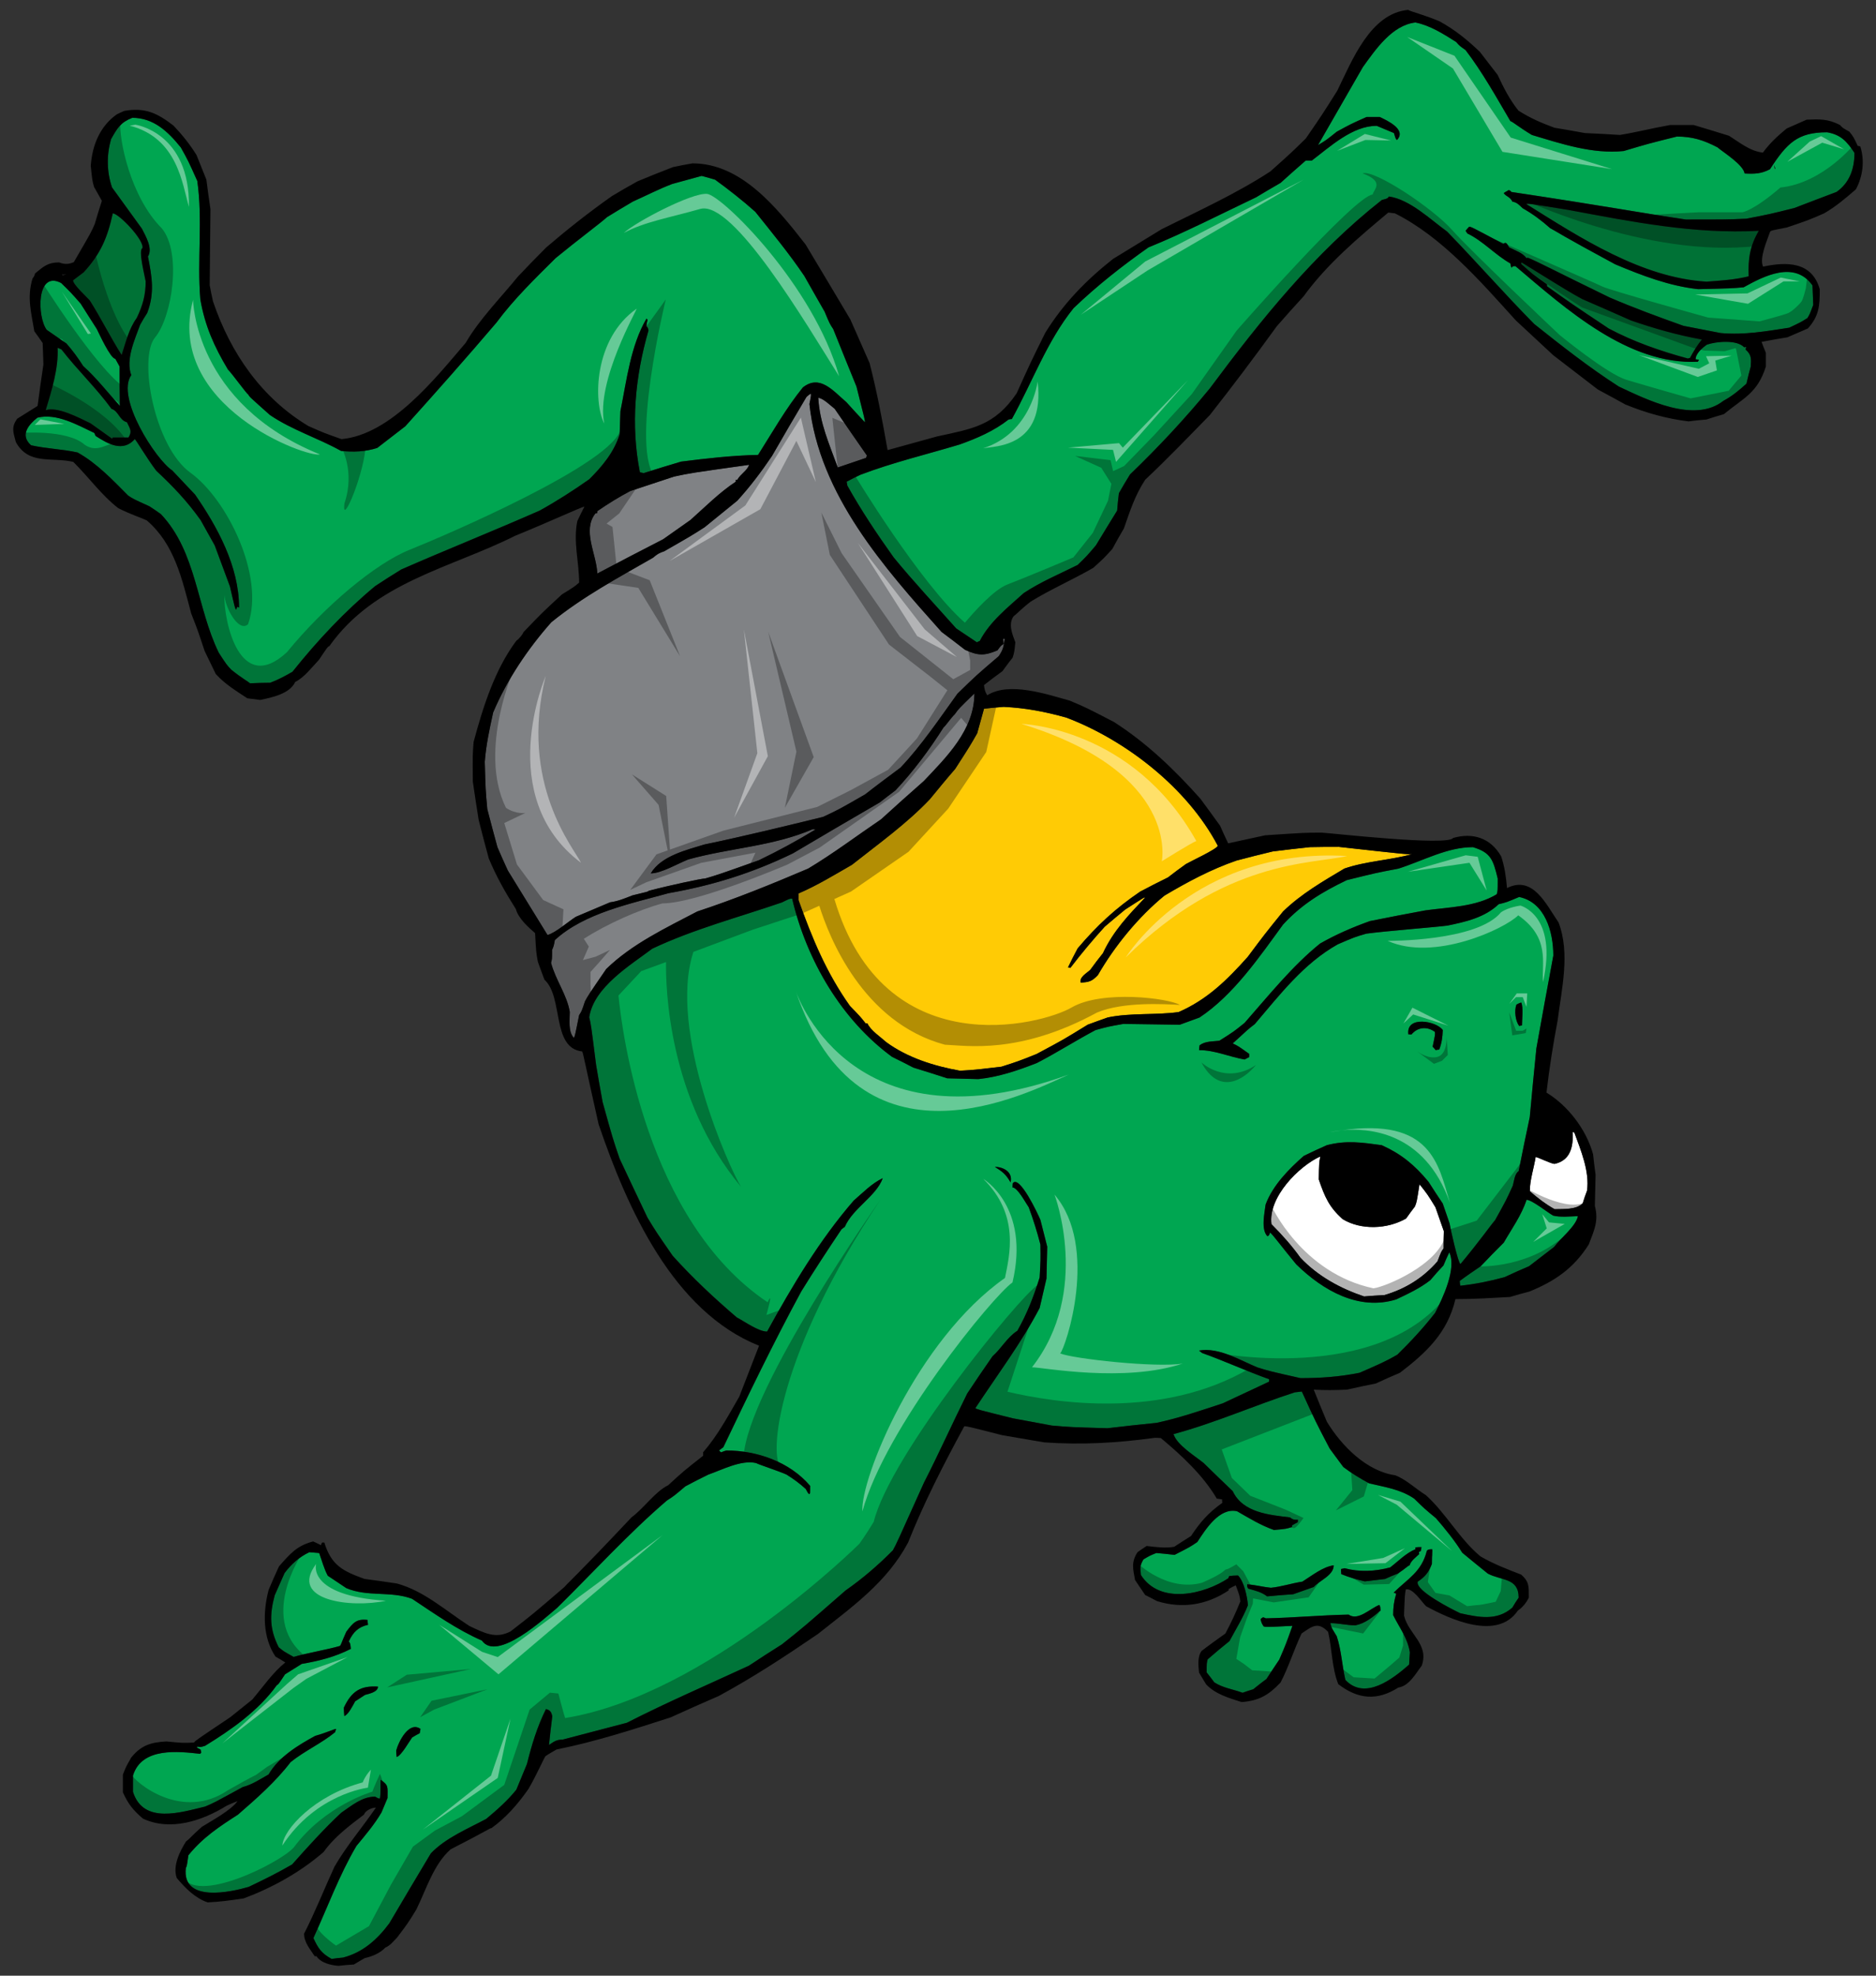<?xml version="1.0" encoding="utf-8"?>
<!-- Generator: Adobe Illustrator 17.0.0, SVG Export Plug-In . SVG Version: 6.00 Build 0)  -->
<!DOCTYPE svg PUBLIC "-//W3C//DTD SVG 1.1//EN" "http://www.w3.org/Graphics/SVG/1.1/DTD/svg11.dtd">
<svg version="1.1" id="Layer_1" xmlns="http://www.w3.org/2000/svg" xmlns:xlink="http://www.w3.org/1999/xlink" x="0px" y="0px"
	 width="190px" height="200px" viewBox="0 0 190 200" style="enable-background:new 0 0 190 200;" xml:space="preserve">
<rect x="0" y="0" width="190" height="200" fill="#333333" stroke="none"/>
<path id="color4" style="fill:#FFCB05;" d="M99.659,71.747c0.667-0.082,1.332-0.138,1.998-0.19c2.229,0.109,4.179,0.486,6.332,1.083
	c5.946,2.251,12.226,7.048,15.353,12.983c-0.182,0.38-2.717,1.545-3.23,1.844c-0.616,0.436-1.229,0.896-1.82,1.355
	c-0.947,0.462-1.897,0.95-2.818,1.438c-2.512,1.707-4.357,3.416-6.331,5.747c-0.333,0.622-0.666,1.273-0.975,1.923
	c0.076,0,0.153,0.028,0.233,0.057c1.099-1.438,2.278-2.848,3.485-4.176c0.69-0.597,1.382-1.165,2.073-1.735
	c1.974-1.274,1.974-1.274,2.001-1.193c-1.615,1.706-3.18,3.307-4.257,5.611c-0.434,0.541-0.869,1.11-1.28,1.68
	c-0.332,0.325-1.128,0.732-0.974,1.299c0.82-0.052,1.128-0.108,1.743-0.758c1.717-2.981,4.126-5.909,6.741-8.049
	c2.383-1.411,4.715-2.657,7.302-3.551c1.205-0.327,2.437-0.623,3.665-0.922c1.256-0.163,2.513-0.299,3.768-0.436
	c0.975-0.026,1.948-0.026,2.92-0.026c6.871,0.76,6.871,0.76,7.434,0.733c-2.255,0.623-4.664,0.703-6.867,1.463
	c-2.181,1.3-4.355,2.549-6.203,4.337c-1.845,2.277-1.845,2.277-3.587,4.607c-2.103,2.358-4.129,4.336-6.998,5.583
	c-2.382,0.325-4.791,0.056-7.175,0.544c-0.692,0.241-1.358,0.487-2.024,0.73c-2.512,1.545-2.512,1.545-5.204,2.979
	c-1.844,0.734-1.844,0.734-3.536,1.275c-1.382,0.163-2.793,0.352-4.202,0.407c-2.588-0.463-5.305-1.301-7.482-2.901
	c-0.591-0.541-1.565-1.164-1.897-1.896c-0.077,0-0.128,0-0.181,0c-0.51-0.651-0.51-0.651-1.587-1.763
	c-2.384-3.36-3.819-6.83-5.203-10.707c0-0.244,0-0.46,0-0.676c1.896-0.814,3.613-1.871,5.407-2.9c2.64-2.087,5.56-4.174,7.893-6.641
	c0.846-1.031,1.692-2.061,2.564-3.065c1.485-2.304,1.485-2.304,2.229-3.606C99.197,73.401,99.428,72.561,99.659,71.747z"/>
<path id="color3" style="fill:#808285;" d="M61.397,98.093c-1.82,2.655-1.82,2.655-2.154,3.279
	c-0.333,1.002-0.333,1.002-0.589,1.384c-0.435,2.166-0.435,2.166-0.538,2.303c-0.589-0.624-0.411-1.79-0.411-2.63
	c-0.282-1.708-1.435-3.227-1.896-4.96c0.103-0.381,0.103-0.381,0.103-1.3c0.179-0.434,0.179-0.434,0.281-1.003
	c2.998-2.764,7.817-3.714,11.507-4.745c4.46-0.785,8.482-2.032,12.61-4.037c2.922-1.734,5.842-3.442,8.788-5.152
	c0.514-0.405,1.053-0.812,1.59-1.219c1.769-1.87,3.486-4.174,4.87-6.37c0.256-0.217,0.692-0.896,1.153-1.355
	c0.384-0.541,0.384-0.541,1.975-2.088c0,3.687-2.846,6.454-5.126,8.866c-1.461,1.275-2.897,2.576-4.332,3.876
	c-2.435,1.652-4.843,3.469-7.381,4.987c-3.689,1.572-7.431,3.09-11.224,4.337C67.471,93.92,64.01,95.546,61.397,98.093z
	 M101.657,65.188c-0.255,0.134-0.255,0.134-0.64,0.649c-1.333,0.569-1.973,0.541-3.28-0.055c-0.795-0.623-1.589-1.219-2.384-1.816
	C89.613,57.543,82.95,50.088,81.977,40.9c0.179-0.897,0.179-0.897,0.127-1.056c-0.153,0.108-0.307,0.216-0.435,0.352
	c-1.179,1.979-2.332,3.958-3.485,5.963c-1.078,1.6-2.23,3.117-3.511,4.525c-1.102,0.896-2.204,1.792-3.306,2.684
	c-1.307,0.84-1.307,0.84-4.1,2.44c-0.513,0.164-0.718,0.299-1.128,0.65c-3.537,2.032-7.098,3.932-10.302,6.532
	c-2.357,2.656-4.485,5.801-5.894,9.136c-0.359,1.653-0.717,3.28-0.846,4.987c0.077,2.819,0.077,2.819,0.256,4.796
	c0.333,1.275,0.666,2.55,1.025,3.848c0.333,0.786,0.692,1.573,1.051,2.36c1.333,2.167,2.665,4.337,4.023,6.532
	c0.821-0.217,2.127-1.382,2.871-1.843c1.152-0.488,2.307-0.976,3.459-1.464c0.82-0.11,1.512-0.405,2.28-0.705
	c1.588-0.379,1.588-0.379,1.64-0.461c2.05-0.543,5.484-1.275,5.716-1.246c1.306-0.382,1.306-0.382,5.433-1.845
	c1.974-0.948,3.871-1.979,5.741-3.118c-0.103-0.026-0.205-0.026-0.282-0.026c-4.024,1.736-8.433,1.898-12.61,3.062
	c-1.024,0.407-2.741,1.409-3.793,1.409c1.051-1.789,3.69-2.383,5.433-2.926c4.023-0.839,8.022-1.817,12.019-2.792
	c1.613-0.758,1.613-0.758,4.253-2.276c1.18-0.922,2.384-1.816,3.588-2.712c2.127-2.248,3.946-4.96,5.765-7.482
	c1.923-1.87,1.923-1.87,4.177-3.794c0.436-0.624,0.513-0.977,0.615-1.761c-0.075,0-0.127,0-0.179,0
	C101.606,64.834,101.632,64.996,101.657,65.188z M63.832,49.71c-1.18,0.623-2.23,1.275-3.332,2.032c0,0.055,0,0.109,0,0.188
	c-0.076,0-0.154,0.029-0.206,0.055c-1.333,1.734,0.104,4.039,0.206,6.071c2.204-1.163,4.433-2.33,6.664-3.469
	c0.921-0.649,1.845-1.3,2.767-1.95c1.461-1.302,2.974-2.821,4.589-3.876c0-0.082,0-0.138,0-0.19c0.05,0,0.103,0,0.153,0
	c0.334-0.597,0.974-0.895,1.204-1.518c-5.972,0.839-5.972,0.839-7.611,1.192C66.779,48.733,65.292,49.221,63.832,49.71z
	 M82.873,40.277c0.155,2.576,1.103,4.634,1.973,7.047c0.949-0.327,1.898-0.65,2.871-0.976c0.025-0.082,0.052-0.164,0.077-0.244
	c-1.102-1.573-2.179-3.145-3.254-4.717C84.154,41.091,83.334,40.277,82.873,40.277z"/>
<path id="color2" style="fill:#00A651;" d="M136.409,89.093c-2.485,1.193-4.561,2.439-6.458,4.5
	c-2.435,3.336-5.024,7.128-8.457,9.407c-0.666,0.242-1.331,0.487-2.001,0.73c-1.92-0.027-3.815-0.055-5.713-0.082
	c-1.539,0.272-1.539,0.272-2.818,0.625c-1.998,1.056-3.947,2.305-5.945,3.335c-1.948,0.758-3.846,1.409-5.92,1.626
	c-1.052-0.027-2.103-0.056-3.153-0.08c-1.153-0.381-2.307-0.732-3.434-1.085c-0.717-0.381-1.436-0.733-2.152-1.084
	c-5.074-3.715-8.636-9.706-10.123-16.021c-0.257,0-0.257,0-1.025,0.38c-4.332,1.492-8.97,2.712-13.147,4.69
	c-2.18,1.652-5.92,3.877-6.381,6.939c0.179,0.731,0.179,0.731,0.692,4.797c0.205,1.247,0.435,2.522,0.666,3.795
	c1.025,3.686,1.025,3.686,1.717,5.719c0.922,1.979,1.871,3.958,2.819,5.962c0.872,1.438,0.872,1.438,2.563,3.878
	c2.024,2.25,4.203,4.28,6.484,6.233c0.82,0.433,2.203,1.436,3.075,1.436c2.563-4.66,5.33-9.295,8.765-13.254
	c0.975-0.84,1.82-1.734,2.948-2.276c-0.642,1.817-3.025,3.035-3.845,4.933c-0.128,0.08-0.231,0.162-0.333,0.246
	c-1.384,2.06-2.768,4.174-4.076,6.288c-2.794,5.149-5.357,10.462-7.894,15.776c-0.154,0.108-0.307,0.217-0.436,0.325
	c0.051,0.054,0.129,0.106,0.205,0.189c0.18-0.083,0.359-0.136,0.539-0.189c3.075,0,6.407,1.137,8.482,3.576
	c0,0.787,0,0.787-0.077,0.843c-0.128-0.082-0.128-0.082-0.359-0.516c-0.614-0.57-1.256-1.03-1.948-1.464
	c-0.768-0.352-3.025-1.085-3.075-1.166c-1.513-0.352-3.435,0.677-4.845,1.166c-0.795,0.381-1.563,0.784-2.332,1.191
	c-1.152,0.976-1.152,0.976-1.87,1.437c-3.895,3.336-7.458,7.265-11.124,10.869c-1.205,1.002-6.073,5.502-7.611,3.305
	c-2.537-1.108-4.741-2.682-7.073-4.227c-2.153-0.812-4.511-0.163-6.663-1.084c-0.641-0.434-1.257-0.841-1.87-1.249
	c-0.36-0.649-0.614-1.569-0.872-2.302c-0.334-0.027-0.667-0.055-0.999-0.081c-1.026,0.485-1.821,1.192-2.511,2.112
	c-0.333,0.734-0.666,1.49-0.999,2.251c-0.538,2.006-0.512,3.442,0.409,5.26c0.487,0.406,0.487,0.406,1.512,0.976
	c1.282-0.38,3.511-0.76,4.69-1.112c0.128-0.136,0.103-0.242,0.641-1.436c0.691-0.921,1.05-1.328,2.152-1.194
	c0,0.165,0.025,0.327,0.051,0.491c-0.974,0.216-1.512,0.731-1.948,1.68c0.153,0.219,0.153,0.219,0.205,0.758
	c-1.614,0.815-3.203,1.22-4.972,1.52c-0.563,0.354-1.127,0.704-1.691,1.057c-0.665,1.003-0.665,1.003-0.845,1.11
	c-1.844,2.576-4.639,4.525-7.253,6.126c-0.435,0.136-0.435,0.136-0.794,0.083c-0.025,0.026-0.025,0.053-0.025,0.107
	c0.104,0.053,0.231,0.11,0.359,0.188c0.026,0.082,0.053,0.191,0.078,0.299c-0.051,0.027-0.078,0.082-0.104,0.134
	c-2.204-0.242-5.919-0.701-6.816,2.197c0,0.543,0,1.085,0,1.653c1.052,3.333,4.894,2.059,7.304,1.491
	c0.898-0.381,0.898-0.381,3.818-1.979c0.949-0.246,1.743-0.786,2.614-1.274c1.025-1.788,3.025-2.98,4.715-3.905
	c1.23-0.351,1.923-0.703,2.128-0.703c-0.052,0.107-0.078,0.217-0.103,0.325c-1.384,1.14-3.1,1.899-4.511,3.035
	c-1.538,2.008-3.46,3.686-5.331,5.313c-1.896,1.22-3.587,2.331-5.023,4.119c-0.154,1.084-0.154,1.084-0.255,1.275
	c-0.436,3.605,4.69,2.41,6.356,1.925c1.487-0.706,2.973-1.438,4.408-2.276c1.563-1.765,3.255-3.633,4.973-5.233
	c1.076-0.73,2.1-1.627,3.433-1.627c0.333,0.19,0.333,0.19,0.487,0.19c0.104-0.487,0.024-1.491,0.077-1.897
	c0.82,0.57,0.691,0.706,0.691,1.844c-0.204,0.487-0.41,0.976-0.614,1.463c-0.717,1.222-1.64,2.306-2.537,3.388
	c-1.743,2.955-2.923,6.208-4.357,9.325c0.487,1.056,0.819,1.545,1.846,2.114c0.383-0.055,0.768-0.109,1.152-0.136
	c1.999-0.516,3.461-1.815,4.69-3.469c1.383-2.358,2.793-4.719,4.204-7.076c1.486-1.572,3.793-2.52,5.613-3.495
	c1.101-0.922,2.152-1.844,3.049-2.955c0.359-0.867,0.718-1.735,1.076-2.604c0.487-1.95,1.025-3.74,1.923-5.557
	c0.41,0.11,0.538,0.244,0.64,0.734c-0.127,0.947-0.23,1.923-0.333,2.9c0.513-0.354,0.769-0.544,1.383-0.544
	c2.153-0.567,4.332-1.139,6.511-1.707c4.023-2.059,8.251-3.876,12.353-5.773c1.103-0.731,2.229-1.463,3.359-2.17
	c2.177-1.733,2.177-1.733,6.431-5.446c1.743-1.22,3.281-2.548,4.792-4.065c0.384-0.704,0.384-0.704,3.152-6.857
	c1.514-2.955,2.896-6.046,4.383-9.027c0.847-1.274,1.692-2.521,2.564-3.768c0.871-0.759,1.485-1.923,2.511-2.575
	c0.974-1.71,1.666-3.495,2.256-5.395c0.102-1.761,0.102-1.761,0.077-3.333c-0.334-1.301-0.718-2.522-1.18-3.769
	c-0.308-0.432-1.127-2.007-1.64-2.007c0-0.161,0-0.296,0.024-0.432c0.666-0.894,2.564,3.144,2.795,3.713
	c0.23,0.893,0.461,1.79,0.692,2.712c-0.027,1.056-0.053,2.141-0.078,3.226c-0.229,0.975-0.46,1.977-0.691,2.98
	c-1.846,3.525-4.332,6.832-6.509,10.139c0.205,0.136,0.205,0.136,3.791,1.028c1.308,0.247,2.614,0.488,3.947,0.732
	c1.873,0.163,1.873,0.163,5.64,0.273c1.64-0.192,3.306-0.381,4.972-0.544c2.279-0.486,4.485-1.246,6.715-1.979
	c1.562-0.732,3.125-1.462,4.688-2.195c0-0.081,0-0.163,0-0.245c-2.279-0.813-4.511-1.841-6.791-2.654
	c-0.104-0.083-0.205-0.163-0.31-0.246c2.027-0.351,4.128,0.977,5.921,1.709c1.23,0.38,1.23,0.38,4.357,1.082
	c2.05,0,3.947-0.134,5.971-0.54c1.309-0.568,2.614-1.11,3.844-1.842c1.359-1.329,2.666-2.739,3.819-4.23
	c0.742-1.436,2.204-4.472,1.435-6.125c-0.205,0.432-0.41,0.865-0.589,1.326c-0.461,0.488-0.898,0.975-1.334,1.492
	c-1.025,0.813-2.306,1.409-3.458,1.951c-3.767,1.164-7.382-0.869-10.123-3.552c-1.717-2.087-2.153-2.736-2.641-3.227
	c-0.129,0.326-0.129,0.326-0.281,0.381c-0.666-0.703-0.282-2.33-0.181-3.199c0.719-1.951,2.383-3.632,3.87-4.932
	c0.77-0.38,1.538-0.733,2.332-1.085c1.975-0.515,3.588-0.271,5.563,0c1.973,0.894,3.307,1.978,4.742,3.713
	c0.458,0.732,0.947,1.464,1.436,2.195c0.229,0.649,0.459,1.328,0.69,2.006c0.104,0.65,0.871,4.039,1.103,4.122
	c2.076-2.495,2.973-3.825,3.51-4.447c1.129-2.035,1.129-2.035,1.795-3.496c0.13-0.461,0.18-1.194,0.588-1.464
	c0.36-1.844,0.745-3.66,1.128-5.477c0.205-2.33,0.438-4.635,0.667-6.939c0.565-3.142,1.128-6.287,1.717-9.403
	c0-2.441-0.845-5.396-3.46-5.937c-1.28,0.54-1.28,0.54-2.073,0.73c-1.411,1.355-3.358,1.788-5.204,2.17
	c-1.538,0.189-6.176,0.54-8.2,0.813c-1.204,0.352-1.204,0.352-2.897,1.082c-3.435,1.924-5.843,5.07-8.406,8.077
	c-0.642,0.49-0.642,0.49-2.229,1.953c0.563,0.271,0.563,0.271,1.666,1.058c0,0.107,0,0.215,0,0.323
	c-0.152,0.082-0.308,0.162-0.461,0.246c-1.562-0.271-3.024-0.95-4.614-0.95c0-0.163,0.025-0.323,0.053-0.487
	c0.564-0.433,1.334-0.38,1.999-0.461c1.462-0.922,1.462-0.922,2.564-1.814c2.409-2.739,4.817-5.749,7.635-8.024
	c1.616-0.923,3.308-1.653,5.051-2.276c1.871-0.381,3.743-0.735,5.64-1.088c2.381-0.324,5.1-0.351,7.201-1.625
	c0.103-0.297,0.103-0.297,0.103-1.596c-0.462-1.901-0.692-2.63-2.513-3.174c-2.614,0-5.049,1.383-7.533,2.169
	C139.356,88.362,139.356,88.362,136.409,89.093z M36.973,171.575c-0.333,0.217-0.666,0.433-1,0.65
	c-0.229,0.407-0.691,1.355-1.101,1.491c-0.024-0.298-0.051-0.569-0.051-0.84c0.794-1.71,1.743-2.249,3.459-2.14
	C38.28,171.305,37.332,171.468,36.973,171.575z M42.509,175.452c-0.256,0.136-0.513,0.27-0.769,0.434
	c-0.282,0.379-1.076,1.816-1.563,1.979c-0.025-0.217-0.052-0.433-0.052-0.651c0.256-0.948,1.308-3.009,2.46-2.194
	C42.559,175.155,42.534,175.29,42.509,175.452z M102.35,119.696c-0.487-0.841-0.82-1.085-1.589-1.571
	C101.581,118.125,102.606,118.611,102.35,119.696z M153.581,101.699c0.151-0.083,0.307-0.164,0.487-0.217
	c0.232,0.486,0.076,1.76,0.076,2.329c-0.102,0-0.205,0.027-0.282,0.053C153.479,103.352,153.351,102.322,153.581,101.699z
	 M146.124,104.273c-0.027,0.731-0.104,1.301-0.359,1.978c-0.129,0-0.257,0.027-0.36,0.054c-0.104-0.135-0.205-0.242-0.309-0.352
	c0.258-1.22,0.258-1.22,0.231-1.492c-0.768-0.568-1.741-0.515-2.382,0.271c-0.105-0.026-0.206-0.026-0.309-0.026
	C142.381,102.782,145.48,103.352,146.124,104.273z M131.13,140.946c-4.101,1.327-8.124,3.116-12.275,4.229
	c0.334,1.111,2.229,2.252,3.05,2.929c0.975,0.95,1.947,1.898,2.946,2.847c1.026,2.194,3.742,2.409,5.793,2.655
	c0.306,0.245,0.434,0.245,0.82,0.245c-0.025,0.081-0.025,0.162-0.025,0.245c-0.206,0.108-0.412,0.216-0.592,0.324
	c0,0.054,0,0.109,0,0.16c-0.586,0.19-0.586,0.19-1.818,0.301c-1.332-0.462-2.512-1.193-3.741-1.898
	c-1.768-0.406-3.179,1.814-4.024,3.115c-0.717,0.488-0.717,0.488-2.305,1.302c-0.617-0.08-1.232-0.137-1.847-0.189
	c-0.667,0.27-0.667,0.27-1.307,0.649c-0.385,0.679-0.308,0.786-0.256,1.574c1.923,3.033,6.382,1.977,8.867,0.324
	c0.023-0.08,0.05-0.163,0.078-0.216c0.28-0.029,0.588-0.055,0.896-0.055c0.615,0.649,0.922,2.087,0.999,3.008
	c-0.487,1.245-1.229,2.44-1.871,3.635c-0.745,0.595-1.487,1.219-2.205,1.843c-0.104,0.379-0.104,0.379-0.104,1.326
	c0.259,0.325,0.514,0.649,0.772,1.004c0.869,0.57,1.921,0.703,2.869,1.057c0.358-0.136,0.717-0.244,1.076-0.354
	c0.436-0.35,0.87-0.703,1.332-1.03c0.438-0.677,0.872-1.325,1.309-1.978c0.665-1.547,0.665-1.547,1.332-3.416
	c-2.666,0.137-2.666,0.137-2.921,0.055c-0.206-0.326-0.206-0.326-0.308-0.731c0.075-0.083,0.152-0.138,0.256-0.19
	c0.078,0.024,0.18,0.053,0.28,0.107c2.794-0.055,5.588-0.324,8.381-0.378c0.949,0.678,2.18-0.624,3.103-0.977
	c0.102,0.136,0.102,0.136,0.127,0.571c-0.769,0.649-1.564,1.301-2.535,1.491c-0.899,0-1.668-0.219-2.538-0.219
	c0.103,0.569,0.333,0.786,0.641,1.329c0.461,1.381,0.538,2.955,0.872,4.418c1.997,2.114,4.816-0.11,6.457-1.547
	c0.025-0.433,0.052-0.838,0.076-1.246c-0.229-1.463-1.049-2.467-1.691-3.768c0-0.813,0.079-1.383,0.31-2.171
	c-0.105-0.051-0.181-0.078-0.258-0.106c1.462-1.437,2.819-2.087,3.359-4.23c0.127-0.137,0.127-0.137,0.535-0.162
	c0.053,0.191-0.024,0.299-0.024,1.492c-0.331,0.865-0.691,1.3-1.434,1.788c-0.284,0.922,3.561,2.846,4.305,3.2
	c1.846,0.405,3.715,0.813,5.278-0.57c0.206-0.354,0.41-0.678,0.64-1.004c0-2.033-1.74-1.706-3.126-2.441
	c-0.87-0.702-1.742-1.409-2.588-2.112c-0.716-1.167-1.769-2.468-2.665-3.497c-1.178-0.976-1.178-0.976-2.203-1.979
	c-1.383-0.95-2.973-1.166-4.561-1.546c-0.896-0.488-1.795-1.029-2.615-1.653c-0.462-0.623-0.922-1.247-1.382-1.87
	c-1.435-2.738-1.435-2.738-2.819-5.773C131.591,140.892,131.361,140.921,131.13,140.946z M136.179,158.754
	c1.538,0.407,3.076,0.325,4.613-0.08c0.819-0.624,1.614-1.463,2.563-1.844c0-0.081,0-0.136,0-0.19
	c0.204-0.027,0.409-0.027,0.614-0.027c-0.026,0.137-0.05,0.273-0.077,0.409c-0.077,0.024-0.128,0.053-0.179,0.08
	c0,0.055,0,0.135,0.022,0.218c-0.33,0.323-0.843,0.676-0.972,1.138c-0.204,0.055-0.332,0.273-1.205,0.839
	c-0.437,0.162-0.87,0.354-1.282,0.543c-0.691,0.08-1.382,0.162-2.051,0.244c-0.818-0.189-1.589-0.405-2.383-0.732
	c-0.025-0.189-0.025-0.354-0.025-0.515C135.923,158.811,136.05,158.782,136.179,158.754z M135.077,158.457
	c0,1.03-1.461,1.545-2.023,2.195c-0.693,0.244-1.385,0.487-2.076,0.732c-0.899,0.056-1.77,0.138-2.642,0.218
	c-0.614-0.462-1.179-0.567-1.921-0.786c-0.104-0.19-0.104-0.19-0.104-0.434c0.999,0.081,1.564,0.271,2.408,0.351
	c1.076-0.107,2.102-0.46,3.18-0.62C132.899,159.487,133.949,158.62,135.077,158.457z M159.807,123.11
	c-0.177,1.005-1.793,2.277-2.406,3.118c-0.847,0.651-1.691,1.301-2.538,1.952c-0.846,0.352-1.665,0.73-2.485,1.109
	c-1.486,0.407-2.975,0.705-4.484,0.868c-0.025-0.162-0.052-0.325-0.052-0.487c0.693-0.516,1.411-1.003,2.127-1.49
	c0.77-0.815,1.537-1.6,2.331-2.387c0.795-1.384,1.797-2.765,2.311-4.337c0.535,0,2.151,1.301,2.69,1.599
	C158.038,123.246,159.039,123.137,159.807,123.11z M59.68,48.517c-1.615,1.137-3.306,2.224-5.023,3.172
	c-4.612,2.032-9.38,3.93-14.019,5.962c-0.896,0.543-1.768,1.112-2.639,1.681c-3.075,2.55-5.843,5.502-8.38,8.673
	c-0.744,0.435-1.461,0.813-2.256,1.112c-0.691,0-1.383,0.027-2.05,0.054c-0.103-0.134-0.795-0.488-1.897-1.382
	c-0.461-0.489-0.461-0.489-1.256-1.707c-2.255-4.609-2.229-10.192-5.87-14.042c-0.384-0.27-0.768-0.541-1.152-0.785
	c-1.615-0.731-1.615-0.731-2.153-1.082c-1.59-1.6-3.179-3.282-5.126-4.366c-1.562-0.351-3.151-0.378-4.714-0.731
	c-1.179-1.056-0.205-2.115,0.641-2.792c1.922-0.488,4.049,0.731,5.766,1.545c0.027,0.082,0.077,0.191,0.128,0.299
	c1.255,0.813,2.767,1.681,3.973,0.324c0.153,0.11,1.282,2.034,2.178,3.202c1.742,1.625,3.101,3.062,4.484,4.987
	c0.462,0.839,0.948,1.708,1.435,2.573c0.513,1.382,1.026,2.765,1.538,4.148c0.513,2.222,0.513,2.222,0.642,2.357
	c0.024-0.108,0.05-0.216,0.103-0.297c0.05,0.027,0.101,0.052,0.178,0.081c0-4.175-2.204-8.186-4.459-11.439
	c-0.769-0.814-1.538-1.626-2.307-2.44c-1.665-1.084-5.741-7.4-4.151-9.649c-0.591-1.571,0.358-3.603,0.896-5.095
	c0.231-0.408,0.462-0.812,0.718-1.194c0.768-2.006,0.487-3.658,0.076-5.718c0.513-0.815-0.231-2.061-0.614-2.82
	c-1.025-1.409-2.024-2.792-3.024-4.173c-0.538-1.574-0.563-3.253-0.102-4.881c0.64-1.138,0.974-1.706,2.153-2.168
	c2.152,0,3.613,1.382,4.92,3.009c0.743,1.33,0.743,1.33,1.666,3.387c0.564,3.931-0.025,7.997,0.307,11.982
	c0.463,2.684,1.411,4.796,2.795,7.102c0.461,0.461,1.87,2.44,2.076,2.547c0.076,0.189,0.076,0.189,2.179,2.06
	c2.229,1.517,4.87,2.33,7.201,3.633c1.281,0.134,2.46,0.08,3.666-0.299c0.948-0.731,1.896-1.464,2.845-2.197
	c3.1-3.44,6.202-6.938,9.225-10.488c1.769-2.386,3.922-4.474,5.997-6.532c2.281-1.871,4.69-3.661,5.202-4.147
	c0.872-0.543,1.744-1.059,2.614-1.574c1.334-0.596,2.64-1.274,3.998-1.788c0.974-0.271,1.973-0.543,2.973-0.814
	c0.436,0.11,0.897,0.244,1.358,0.38c1.384,1.003,2.794,2.112,4.075,3.253c1.692,2.114,3.434,4.229,4.972,6.504
	c0.667,1.192,1.358,2.386,2.051,3.606c0.512,1.221,0.512,1.221,0.871,1.762c0.769,1.924,1.564,3.875,2.358,5.827
	c0.87,3.441,0.87,3.441,0.845,3.606c-0.641-0.679-1.256-1.356-1.87-2.033c-1.359-1.165-2.692-2.845-4.407-1.492
	c-1.717,2.116-3.076,4.527-4.537,6.831c-2.615,0.055-5.202,0.353-7.791,0.678c-1.282,0.381-2.537,0.761-3.793,1.165
	c-0.129-0.026-0.257-0.054-0.384-0.082c-0.949-4.823-0.487-9.675,0.871-14.365c-0.078-0.299-0.078-0.299-0.205-0.408
	c0-0.378,0.103-0.515,0.103-0.678c-0.052-0.053-0.077-0.08-0.103-0.108c-1.614,2.766-1.999,6.207-2.64,9.378
	c-0.025,0.76-0.052,1.546-0.077,2.332C62.192,45.779,60.986,47.215,59.68,48.517z M185.051,13.389c-2.971,0-4.048,1.057-5.79,3.741
	c-0.873,0.46-1.54,0.486-2.564,0.432c-0.152-0.893-2.074-2.086-2.767-2.656c-1.41-0.731-2.539-1.084-4.102-1.084
	c-2.922,0.731-2.922,0.731-5.382,1.464c-3.178,0.326-6.305-0.732-9.303-1.627c-1.308-0.786-1.845-1.273-2.178-1.409
	c-1.436-2.441-2.818-4.933-4.536-7.184c-0.615-0.433-0.615-0.433-0.948-0.813c-1.283-0.813-2.642-1.68-4.128-1.979
	c-2.357,0.27-4.023,2.712-5.331,4.527c-1.511,2.628-3.024,5.257-4.536,7.889c0.848-0.516,0.848-0.516,1.897-1.358
	c1.435-0.783,1.435-0.783,3.023-1.49c0.438,0,0.873,0,1.335,0c0.666,0.326,2.767,1.247,1.743,2.331
	c-0.128-0.107-0.128-0.107-0.308-0.706c-0.59-0.244-1.181-0.487-1.743-0.731c-2.461,0-4.689,2.089-6.588,3.526
	c-0.204,0-0.408,0-0.614,0c-0.847,0.73-1.691,1.489-2.537,2.249c-0.847,0.486-1.667,0.973-2.485,1.462
	c-3.588,1.708-7.227,3.578-10.893,5.069c-2.69,1.898-5.178,3.849-7.587,6.151c-2.691,3.337-4.176,7.484-6.252,11.224
	c-0.128,0-0.231,0.026-0.334,0.053c-1.485,1.165-3.203,1.899-4.945,2.523c-3.331,1.002-6.766,1.814-10.044,3.062
	c-0.487,0.217-0.948,0.461-1.411,0.707c0.027,0.134,0.052,0.269,0.079,0.405c1.41,2.521,3.025,4.933,4.69,7.264
	c2.024,2.466,4.228,4.824,6.331,7.184c0.691,0.46,1.384,0.919,2.102,1.409c0.076-0.055,0.179-0.109,0.282-0.136
	c1.025-1.978,2.87-3.416,4.458-4.852c1.717-1.139,3.615-1.926,5.46-2.847c0.923-0.896,0.923-0.896,1.844-1.979
	c0.717-1.192,1.436-2.357,2.154-3.522c0.051-0.597,0.101-1.195,0.178-1.761c0.36-0.651,0.743-1.274,1.127-1.899
	c2.847-2.736,5.562-5.636,8.074-8.701c5.228-7.02,10.636-13.742,17.428-19.082c0.256-0.082,0.614-0.107,0.718-0.353
	c2.126,0.298,4.202,2.331,5.894,3.55c2.975,3.065,5.818,6.316,8.817,9.352c2.793,2.224,5.586,4.419,8.585,6.343
	c2.794,1.3,7.637,3.766,10.585,1.435c0.868-0.46,1.612-1.082,2.33-1.733c0.129-0.596,0.281-1.165,0.436-1.736
	c0.054-0.787,0.079-1.193-0.513-1.708c0-0.108,0.026-0.188,0.053-0.27c-0.079,0-0.154,0-0.206,0.028
	c-0.742-0.786-2.793-0.597-3.767-0.271c-0.436,0.299-1.152,0.895-1.152,1.492c0.103,0,0.23,0.026,0.358,0.052
	c-0.051,0.055-0.102,0.11-0.127,0.19c-7.049,0.353-13.352-5.339-18.477-9.676c-0.257,0-0.257,0-0.411,0.161
	c-0.049-0.161-0.075-0.298-0.102-0.434c-1.539-0.867-2.768-2.275-4.357-3.035c-0.075-0.109-0.126-0.19-0.179-0.271
	c0.104-0.133,0.23-0.27,0.357-0.406c0.207,0,0.207,0,3.462,1.736c0.051-0.055,0.128-0.083,0.204-0.111
	c0.153,0.055,0.153,0.055,0.386,0.462c0.514,0.272,1.433,0.569,1.743,1.085c0.051-0.028,0.103-0.028,0.18-0.028
	c1.126,0.461,2.279,1.11,8.251,4.013c2.459,1.055,4.972,1.978,7.482,2.872c1.257,0.244,2.513,0.487,3.768,0.731
	c2.383,0.219,4.639-0.188,6.945-0.542c1.154-0.543,1.154-0.543,1.846-0.976c0.229-0.379,0.229-0.379,0.587-1.328
	c-0.023-0.677-0.05-1.33-0.076-1.978c-1.818-2.549-4.919-0.949-6.971,0.19c-1.23,0.11-1.23,0.11-4.612,0.191
	c-2.947-0.326-5.69-1.383-8.408-2.521c-5.535-2.983-5.818-3.253-6.586-3.66c-0.845-0.759-1.794-1.463-2.768-2.007
	c-0.36-0.324-0.564-0.595-1.051-0.677c-0.229-0.488-0.589-0.488-0.872-0.84c0.078-0.136,0.386-0.216,0.487-0.326
	c0.181,0.055,0.181,0.055,0.281,0.19c9.585,1.436,12.918,2.087,17.684,2.792c4.101,0,4.101,0,6.101-0.082
	c2.384-0.461,2.384-0.461,4.868-1.082c1.41-0.544,2.847-1.085,4.28-1.628c1.281-0.893,1.819-2.277,1.819-3.956
	C187.051,14.309,186.435,13.632,185.051,13.389z M179.747,17.13c-0.026-0.163-0.052-0.3-0.052-0.434
	C179.798,17.047,179.798,17.047,179.747,17.13z M4.733,33.393c-0.974-1.274-1.077-6.072,1.46-4.744c1,0.977,1,0.977,1.974,2.085
	c0.539,0.84,1.077,1.709,1.641,2.577c0.18,0.352,1.384,3.008,1.87,3.008c0.129,0.245,0.282,0.516,0.437,0.786
	c0,1.33,0,2.656,0.024,3.986c-1.23-1.355-2.357-2.819-3.715-4.04c-0.513-0.812-1.076-1.573-1.693-2.276
	C6.065,34.315,5.4,33.852,4.733,33.393z"/>
<path id="color1" style="fill:#007236;" d="M4.63,41.523c0.59-1.979,1.307-4.202,1.205-6.316c0.128,0.054,0.256,0.108,0.385,0.163
	c1.614,2.087,3.51,3.877,5.073,6.017c0.743,0.244,0.769,1.14,1.564,1.356c0.333,0.705,0.538,0.921,0.153,1.544
	c-0.538,0-1.077,0-1.589,0c-0.027,0.026-0.052,0.082-0.052,0.135c-0.744-0.542-1.486-1.057-2.204-1.572
	C8.039,42.311,5.809,41.119,4.63,41.523z M162.936,33.256c2.561,1.357,5.227,2.278,8.019,3.037c0.053-0.027,0.131-0.054,0.205-0.054
	c0.36-0.678,0.746-1.302,1.205-1.87c-2.434-0.435-4.817-1.113-7.175-1.927c-1.665-0.733-3.307-1.465-4.946-2.169
	c-1.28-0.706-1.28-0.706-6.149-3.714c-0.026,0.054-0.026,0.108-0.026,0.165c1.127,1.002,1.127,1.002,2.612,2.058
	c0,0.055,0,0.109,0,0.19C159.193,30.763,159.193,30.763,162.936,33.256z M9.09,30.411c1.128,1.788,2.101,3.741,3.229,5.528
	c0.436-1.326,0.717-2.628,1.538-3.766c0.59-1.248,0.896-2.277,0.896-3.687c-0.077-0.515-0.767-3.145-0.333-3.362
	c0.232-0.785-2.383-3.522-2.997-3.522c-0.539,2.466-1.231,4.092-2.947,5.963c-0.358,0.269-0.717,0.542-1.077,0.813
	C7.398,28.812,8.783,30.059,9.09,30.411z M158.836,21.249c-4.025-0.649-4.025-0.649-4.255-0.596
	c5.507,3.442,11.661,7.455,18.248,7.86c1.433-0.107,2.867-0.19,4.277-0.542c-0.076-1.762,0.129-3.091,1.024-4.608
	C171.597,23.716,165.24,22.442,158.836,21.249z"/>
<path id="fill" style="fill:#FFFFFF;" d="M133.719,117.066c-0.129,0.679-0.129,0.679-0.154,2.331
	c0.614,1.791,1.052,2.792,2.409,4.013c1.87,1.137,4.537,1.029,6.433-0.058c0.28-0.406,0.59-0.812,0.896-1.218
	c0.183-0.462,0.183-0.462,0.463-2.253c0.821,1.032,0.821,1.032,1.615,2.333c0.281,0.785,0.564,1.6,0.847,2.413
	c-0.026,0.568-0.026,1.165-0.026,1.761c-0.23,0.299-0.23,0.299-0.615,1.303c-1.461,1.682-3.255,2.791-5.382,3.414
	c-0.691,0.027-1.384,0.082-2.051,0.136c-2.406-0.813-4.665-2.033-6.457-3.93c-0.872-1.22-1.873-2.331-2.923-3.388
	C128.414,121.188,131.566,118.042,133.719,117.066z M154.938,120.59c0.821,0.704,1.589,1.301,2.513,1.817
	c0.819-0.027,2.203,0.079,2.844-0.598c0.13-0.434,0.281-0.869,0.438-1.274c0.28-1.951-0.643-4.12-1.283-5.883
	c-0.077-0.025-0.129-0.053-0.18-0.053c0.103,1.571-0.279,2.9-1.844,3.224c-0.487-0.079-1.59-0.649-1.896-0.703
	C155.35,118.258,154.938,119.452,154.938,120.59z"/>
<path id="outline" d="M188.41,14.826c-0.105-0.028-0.182-0.055-0.258-0.055c-0.436-0.919-0.436-0.919-0.845-1.439
	c-0.718-0.404-0.718-0.404-0.95-0.676c-1.204-0.624-2.049-0.597-3.382-0.541c-0.693,0.298-1.357,0.595-2.024,0.894
	c-0.948,0.787-1.667,1.438-2.408,2.442c-1.334-0.163-2.307-1.004-3.435-1.709c-1.205-0.378-2.384-0.731-3.564-1.084
	c-0.819,0-1.614,0-2.408,0c-1.975,0.353-3.408,0.733-5.074,1.002c-1.178-0.081-2.357-0.135-3.536-0.19
	c-1.05-0.188-2.075-0.378-3.101-0.541c-1.309-0.486-2.462-0.976-3.642-1.735c-0.869-1.084-1.511-2.33-2.1-3.606
	c-0.615-0.785-1.204-1.572-1.795-2.331c-1.306-1.247-2.51-2.223-4.074-3.091c-1.666-0.702-2.974-1.004-3.203-1.165
	c-3.819,0.353-5.663,5.096-7.176,8.187c-1.539,2.441-1.539,2.441-3.18,4.825c-1.434,1.409-1.434,1.409-3.586,3.335
	c-3.436,2.25-7.381,4.04-11.02,5.854c-1.642,1.003-3.282,2.006-4.923,3.009c-2.741,2.17-4.996,4.473-6.866,7.483
	c-1.514,3.062-1.514,3.062-2.896,6.124c-2.229,3.28-4.46,3.579-8.073,4.367c-1.666,0.458-3.332,0.92-4.998,1.38
	c-0.513-2.952-1.077-5.908-1.82-8.809c-0.666-1.491-1.308-2.954-1.949-4.418c-1.51-2.546-3.024-5.069-4.534-7.588
	c-2.923-3.742-6.511-8.213-11.457-8.213c-0.666,0.108-1.332,0.244-1.973,0.38c-1.205,0.46-2.409,0.948-3.589,1.436
	c-0.871,0.487-1.742,0.977-2.587,1.491c-2.307,1.625-4.511,3.361-6.663,5.204c-0.974,0.977-1.922,1.952-2.87,2.955
	c-1.717,2.115-3.896,4.309-5.279,6.694c-3.076,3.605-7.585,9.296-12.583,9.757c-1.768-0.623-1.768-0.623-3.358-1.326
	c-4.689-2.819-7.867-7.318-9.661-12.63c-0.128-0.545-0.23-1.084-0.333-1.628c0.024-2.575,0.052-5.148,0.077-7.696
	c-0.154-1.004-0.282-2.007-0.41-2.983c-0.333-0.84-0.667-1.68-1-2.494c-0.692-1.112-1.435-2.034-2.333-2.983
	c-1.691-1.301-2.896-1.842-4.971-1.491c-0.256,0.111-0.513,0.217-0.77,0.353c-1.691,1.193-2.485,3.092-2.639,5.205
	c0.154,1.491,0.154,1.491,0.333,2.14c0.257,0.461,0.513,0.923,0.794,1.41c-0.256,0.758-0.487,1.545-0.717,2.331
	c-0.359,0.84-0.359,0.84-2.127,3.876c-0.513,0.218-0.923,0.244-1.486,0.027c-1.153,0-1.564,0.408-2.436,1.112
	c-0.076,0.27-0.076,0.27-0.255,0.514c-0.59,1.899-0.129,3.472,0.179,5.341c0.282,0.38,0.563,0.785,0.845,1.193
	c0.025,0.703,0.051,1.435,0.076,2.166c-0.206,1.383-0.41,2.792-0.59,4.203c-0.693,0.432-1.383,0.867-2.076,1.3
	c-0.614,0.893-0.384,1.355-0.127,2.357c1.306,2.358,3.613,1.492,5.817,2.006c1.565,1.546,2.845,3.362,4.562,4.689
	c1.41,0.705,2.101,0.867,2.896,1.246c2.793,2.413,3.536,5.857,4.485,9.407c0.667,1.708,0.667,1.708,1.358,3.794
	c0.36,0.761,0.743,1.546,1.128,2.332c0.923,1.03,2.101,1.735,3.203,2.466c0.436,0.055,0.872,0.107,1.307,0.164
	c1.128-0.246,2.973-0.596,3.538-1.817c0.948-0.49,1.665-1.463,2.409-2.248c0.87-1.302,0.87-1.302,1.05-1.383
	c4.613-6.505,12.274-7.887,18.811-11.166c3.588-1.464,6.74-2.931,7.022-2.958c-0.256,0.49-0.486,0.977-0.718,1.464
	c-0.435,2.06,0.181,4.148,0.181,6.235c-0.514,0.433-0.514,0.433-1.743,1.192c-2.025,1.871-2.025,1.871-3.896,3.822
	c-0.051,0.188-0.462,0.705-0.718,0.866c-2.179,2.9-3.382,6.722-4.33,10.246c-0.103,1.329-0.103,1.329-0.079,4.011
	c0.18,1.275,0.385,2.576,0.59,3.876c0.333,1.302,0.666,2.603,1.025,3.903c0.768,1.843,1.691,3.47,2.743,5.124
	c0.231,0.919,1.281,1.87,1.948,2.438c0.102,1.924,0.102,1.924,0.281,2.9c0.205,0.597,0.437,1.193,0.667,1.817
	c1.947,1.761,0.691,6.911,3.818,7.263c0.103,0.136,0.282,1.22,1.667,7.372c2.922,8.567,7.559,18.946,16.249,22.417
	c-0.667,1.708-1.333,3.416-2,5.151c-1.127,1.951-2.204,3.956-3.665,5.637c0,0.108,0,0.217,0,0.352
	c-1.973,1.546-1.973,1.546-3.536,2.982c-1.332,0.649-2.485,2.356-3.716,3.252c-5.485,5.828-6.586,6.775-6.791,7.047
	c-3.153,2.711-3.153,2.711-5.459,4.499c-1.512,0.787-2.639,0.163-4.153-0.54c-2.41-1.546-4.587-3.553-7.355-4.31
	c-1.101-0.164-2.204-0.326-3.281-0.463c-2.178-0.785-3.356-1.355-4.074-3.687c-0.077,0-0.153,0-0.231,0
	c-0.051,0.082-0.076,0.163-0.103,0.271c-0.282-0.134-0.538-0.271-0.794-0.38c-1.666,0.435-2.332,1.249-3.46,2.523
	c-0.359,0.784-0.717,1.57-1.052,2.384c-0.589,2.252-0.614,4.8,0.693,6.748c0.333,0.191,0.666,0.381,0.998,0.596
	c-1.255,1.005-2.28,2.495-3.331,3.743c-0.742,0.597-1.486,1.19-2.229,1.79c-3.511,2.355-3.511,2.355-3.69,2.575
	c-1.101,0.054-1.101,0.054-2.793-0.111c-1.514,0.083-2.538,0.355-3.562,1.628c-0.54,0.949-0.54,0.949-0.847,1.733
	c0,0.596,0,1.193,0,1.79c0.565,1.22,1,1.762,2.025,2.657c2.769,1.3,5.998,0.244,8.483-1.301c0.358-0.163,0.718-0.326,1.102-0.463
	c-0.667,0.95-2.768,2.063-3.614,2.602c-1.051,0.923-1.23,1.22-1.589,1.463c-0.641,1.005-1.384,2.494-0.949,3.715
	c0.872,1.029,1.845,2.032,3.127,2.468c1.256-0.057,2.434-0.219,3.666-0.408c2.894-1.083,5.688-2.628,8.073-4.687
	c1.128-1.573,2.614-2.657,4.101-3.796c0.128-0.406,0.795-0.704,1.203-0.704c-1.383,2.033-2.972,3.848-4.202,5.99
	c-1.025,2.222-1.949,4.581-3.075,6.774c0,0.896,0.641,1.602,1.076,2.279c0.051,0,0.103,0,0.179,0c0.437,0.677,1.462,0.92,2.23,0.975
	c0.512-0.055,1.026-0.11,1.564-0.136c0.359-0.216,0.718-0.435,1.103-0.65c0.742-0.161,1.537-0.487,2.076-1.058
	c0.538-0.243,0.741-0.569,1.178-1c1.128-1.491,1.128-1.491,1.974-2.875c0.999-2.035,1.742-4.553,3.459-6.072
	c3.717-1.898,3.999-2.169,4.127-2.141c1.486-1.058,2.69-2.441,3.767-3.984c0.847-1.464,1.538-3.064,1.717-3.31
	c0.359-0.244,0.744-0.459,1.128-0.677c3.92-0.784,7.766-2.03,11.559-3.252c1.614-0.731,3.228-1.462,4.869-2.166
	c3.46-1.87,6.767-4.04,10.021-6.262c3.486-2.765,6.997-5.232,9.15-9.271c1.613-4.064,3.614-7.942,5.688-11.765
	c0.308,0,0.308,0,3.818,0.895c1.41,0.243,2.845,0.486,4.281,0.732c3.843,0.271,7.432,0.057,11.198-0.461
	c0.206,0,0.412,0,0.615,0.027c2.076,1.735,4.255,3.742,5.662,6.126c0.182,0.025,0.359,0.054,0.537,0.079
	c0,0.109,0,0.219,0.025,0.352c-1.383,0.975-2.228,1.926-3.175,3.362c-0.566,0.353-1.131,0.703-1.694,1.084
	c-0.87,0.163-1.922,0.026-2.793-0.08c-0.307,0.189-0.614,0.405-0.922,0.623c-0.665,1.004-0.461,1.708-0.257,2.819
	c0.334,0.486,0.666,1.002,1.027,1.518c0.383,0.189,0.793,0.405,1.202,0.622c2.564,0.787,5,0.406,7.253-1.084
	c0-0.055,0-0.109,0-0.137c0.233-0.136,0.463-0.271,0.721-0.381c0.383,1.033,0.383,1.033,0.461,1.628
	c-0.438,1.111-0.949,2.195-1.513,3.252c-0.82,0.57-1.614,1.166-2.409,1.761c-0.437,0.6-0.332,1.467-0.258,2.197
	c0.232,0.381,0.463,0.786,0.72,1.193c0.948,1.003,2.333,1.383,3.587,1.788c1.743-0.134,2.718-0.679,3.947-1.979
	c0.82-1.573,1.357-3.334,2.129-4.961c1.075-0.732,1.663-1.244,2.69-0.161c0.409,1.762,0.358,3.579,1.024,5.285
	c1.999,1.546,3.945,1.708,6.073,0.354c1.128-0.189,1.718-1.356,2.385-2.224c0.768-2.17-1.358-3.198-1.796-5.068
	c0.079-2.114,0.079-2.114,0.181-2.657c0.719-0.135,1.564,1.22,2.05,1.707c2.436,1.33,7.228,3.526,9.303,0.436
	c0.438-0.273,0.875-0.816,1.104-1.303c0-1.139,0.053-1.599-0.769-2.33c-1.41-0.543-2.818-1.084-4.127-1.844
	c-2.126-1.763-3.486-4.364-5.535-6.206c-1.05-0.65-1.972-1.573-3.102-2.007c-2.868-0.407-5.405-2.928-6.92-5.422
	c-0.46-1.085-0.897-2.167-1.331-3.25c1.125,0.078,2.254,0.053,3.382,0c0.975-0.216,1.948-0.434,2.921-0.624
	c0.794-0.38,1.614-0.732,2.436-1.085c2.589-1.979,4.816-4.012,5.613-7.454c0.64-0.028,1.051,0.055,5.536-0.216
	c0.64-0.191,1.28-0.381,1.947-0.545c2.537-1.028,4.482-2.329,6.021-4.77c0.538-1.41,1.025-2.388,0.616-3.904
	c0.022-1.055,0.05-2.114,0.075-3.143c-0.102-0.706-0.18-1.411-0.255-2.087c-0.694-2.524-2.564-4.934-4.719-6.236
	c0.283-2.441,0.668-4.879,1.127-7.289c0.412-3.226,1.283-6.803,0.104-9.923c-1.306-1.923-2.613-4.796-5.228-3.497
	c-0.102-1.139-0.23-2.112-0.588-3.199c-1.08-1.896-2.896-2.44-4.87-1.87c-0.539,0.841-12.302-0.489-13.301-0.541
	c-1.692,0-1.692,0-5.741,0.27c-1.255,0.271-2.511,0.543-3.741,0.813c-0.282-0.595-0.565-1.191-0.821-1.787
	c-0.666-0.923-1.335-1.844-1.999-2.739c-2.642-2.954-5.435-5.638-8.738-7.753c-2.82-1.463-2.82-1.463-4.486-2.168
	c-2.28-0.626-6.124-1.953-8.355-0.542c-0.23-0.353-0.28-0.597-0.332-1.03c0.615-0.487,1.229-0.948,1.87-1.409
	c0.334-0.46,0.666-0.922,1.025-1.355c0.179-0.569,0.179-0.569,0.28-1.571c-0.307-0.814-0.741-1.843-0.179-2.63
	c0.333-0.244,0.82-0.786,1.742-1.491c2.024-1.247,4.281-2.224,6.332-3.415c1.023-0.922,1.023-0.922,1.921-1.898
	c0.385-0.704,0.771-1.409,1.179-2.087c0.642-1.84,1.103-3.305,2.154-4.93c2.229-2.088,4.433-4.391,6.559-6.561
	c2.308-2.928,4.589-5.963,6.766-8.972c0.899-1.031,1.795-2.032,2.717-3.035c2.41-3.308,5.511-5.909,8.585-8.484
	c0.205,0.026,0.436,0.054,0.668,0.083c4.766,2.384,8.661,6.884,12.248,10.84c1.258,1.165,2.515,2.332,3.792,3.524
	c1.488,1.138,3.002,2.304,4.515,3.469c0.92,0.487,1.843,1.002,2.792,1.518c2.048,0.84,4.176,1.438,6.38,1.708
	c0.59-0.082,1.204-0.135,1.821-0.19c0.588-0.188,1.177-0.379,1.767-0.54c1.999-1.654,3.406-2.116,4.254-4.827c0-0.46,0-0.92,0-1.383
	c-0.153-0.378-0.307-0.756-0.436-1.109c0.871-0.163,1.743-0.327,2.614-0.461c0.692-0.299,1.383-0.595,2.076-0.896
	c1.128-1.247,1.206-2.277,1.206-3.957c-0.795-2.874-3.437-2.792-5.741-2.303c-0.409-0.867,0.434-2.711,0.716-3.552
	c0.128-0.108,0.128-0.108,1.667-0.404c2.179-0.733,2.179-0.733,3.793-1.435c1.179-0.679,2.203-1.547,3.229-2.441
	C188.666,17.833,188.871,16.29,188.41,14.826z M8.475,27.565c1.717-1.871,2.409-3.497,2.947-5.963c0.614,0,3.229,2.736,2.998,3.522
	c-0.436,0.217,0.255,2.847,0.333,3.362c0,1.409-0.306,2.438-0.896,3.687c-0.821,1.138-1.103,2.441-1.538,3.766
	c-1.127-1.788-2.101-3.74-3.229-5.528c-0.307-0.353-1.692-1.599-1.692-2.032C7.757,28.107,8.116,27.835,8.475,27.565z M5.835,35.209
	c0.128,0.054,0.256,0.109,0.385,0.163c1.614,2.087,3.51,3.877,5.073,6.017c0.743,0.244,0.769,1.14,1.564,1.356
	c0.333,0.705,0.538,0.921,0.153,1.545c-0.538,0-1.077,0-1.589,0c-0.027,0.026-0.052,0.082-0.052,0.134
	c-0.744-0.542-1.486-1.056-2.204-1.572c-1.127-0.541-3.357-1.733-4.536-1.328C5.22,39.545,5.937,37.321,5.835,35.209z M6.731,27.782
	c-0.127,0.026-0.255,0.053-0.383,0.108c-0.025-0.055-0.051-0.082-0.076-0.108C6.424,27.782,6.579,27.782,6.731,27.782z
	 M6.193,28.649c1,0.977,1,0.977,1.973,2.085c0.54,0.84,1.077,1.709,1.641,2.577c0.18,0.352,1.384,3.008,1.871,3.008
	c0.129,0.245,0.282,0.516,0.437,0.786c0,1.33,0,2.656,0.024,3.986c-1.23-1.355-2.357-2.819-3.716-4.04
	c-0.512-0.812-1.076-1.573-1.692-2.276c-0.666-0.461-1.332-0.923-1.998-1.383C3.759,32.118,3.656,27.32,6.193,28.649z
	 M54.656,51.689c-4.612,2.032-9.38,3.93-14.019,5.962c-0.896,0.543-1.768,1.112-2.639,1.681c-3.075,2.55-5.843,5.502-8.38,8.673
	c-0.744,0.435-1.461,0.813-2.256,1.112c-0.691,0-1.383,0.027-2.05,0.054c-0.103-0.134-0.795-0.488-1.897-1.382
	c-0.461-0.489-0.461-0.489-1.256-1.707c-2.255-4.609-2.229-10.192-5.87-14.042c-0.384-0.27-0.768-0.541-1.152-0.785
	c-1.615-0.731-1.615-0.731-2.153-1.082c-1.59-1.6-3.179-3.282-5.126-4.366c-1.562-0.351-3.151-0.378-4.714-0.731
	c-1.179-1.056-0.205-2.115,0.641-2.792c1.922-0.488,4.049,0.731,5.766,1.545c0.027,0.082,0.077,0.191,0.128,0.299
	c1.255,0.813,2.767,1.681,3.973,0.324c0.153,0.11,1.282,2.034,2.178,3.202c1.742,1.625,3.101,3.062,4.484,4.987
	c0.462,0.839,0.948,1.708,1.435,2.573c0.513,1.382,1.026,2.765,1.538,4.148c0.513,2.222,0.513,2.222,0.642,2.357
	c0.024-0.108,0.05-0.216,0.103-0.297c0.05,0.027,0.101,0.052,0.178,0.081c0-4.175-2.204-8.186-4.459-11.439
	c-0.769-0.814-1.538-1.626-2.307-2.44c-1.665-1.084-5.741-7.4-4.151-9.649c-0.591-1.571,0.358-3.603,0.896-5.095
	c0.231-0.408,0.462-0.812,0.718-1.194c0.768-2.006,0.487-3.658,0.076-5.718c0.513-0.815-0.231-2.061-0.614-2.82
	c-1.025-1.409-2.024-2.792-3.024-4.173c-0.538-1.574-0.563-3.253-0.102-4.881c0.64-1.138,0.974-1.706,2.153-2.168
	c2.152,0,3.613,1.382,4.92,3.009c0.743,1.33,0.743,1.33,1.666,3.387c0.564,3.931-0.025,7.997,0.307,11.982
	c0.463,2.684,1.411,4.796,2.795,7.102c0.461,0.461,1.87,2.44,2.076,2.547c0.076,0.189,0.076,0.189,2.179,2.06
	c2.229,1.517,4.87,2.33,7.201,3.633c1.281,0.134,2.46,0.08,3.666-0.299c0.948-0.731,1.896-1.464,2.845-2.197
	c3.1-3.44,6.202-6.938,9.225-10.488c1.769-2.386,3.922-4.474,5.997-6.532c2.281-1.871,4.69-3.661,5.202-4.147
	c0.872-0.543,1.744-1.059,2.614-1.574c1.334-0.596,2.64-1.274,3.998-1.788c0.974-0.271,1.973-0.543,2.973-0.814
	c0.436,0.11,0.897,0.244,1.358,0.38c1.384,1.003,2.794,2.112,4.075,3.253c1.692,2.114,3.434,4.229,4.972,6.504
	c0.667,1.192,1.358,2.386,2.051,3.606c0.512,1.221,0.512,1.221,0.871,1.762c0.769,1.924,1.564,3.875,2.358,5.827
	c0.87,3.441,0.87,3.441,0.845,3.606c-0.641-0.679-1.256-1.356-1.87-2.033c-1.359-1.165-2.692-2.845-4.407-1.492
	c-1.717,2.116-3.076,4.527-4.537,6.831c-2.615,0.055-5.202,0.353-7.791,0.678c-1.282,0.381-2.537,0.761-3.793,1.165
	c-0.129-0.026-0.257-0.054-0.384-0.082c-0.949-4.823-0.487-9.675,0.871-14.365c-0.078-0.299-0.078-0.299-0.205-0.408
	c0-0.378,0.103-0.515,0.103-0.678c-0.052-0.053-0.077-0.08-0.103-0.108c-1.614,2.766-1.999,6.207-2.64,9.378
	c-0.025,0.76-0.052,1.546-0.077,2.332c-0.564,1.816-1.768,3.252-3.075,4.554C58.064,49.654,56.374,50.741,54.656,51.689z
	 M87.794,46.105c-0.025,0.08-0.052,0.162-0.077,0.244c-0.974,0.326-1.922,0.649-2.871,0.976c-0.871-2.413-1.819-4.472-1.973-7.047
	c0.462,0,1.282,0.813,1.667,1.11C85.615,42.96,86.692,44.532,87.794,46.105z M75.876,47.054c-0.231,0.623-0.871,0.921-1.204,1.518
	c-0.051,0-0.103,0-0.153,0c0,0.053,0,0.109,0,0.19c-1.615,1.055-3.127,2.574-4.589,3.876c-0.922,0.65-1.845,1.301-2.767,1.95
	c-2.23,1.14-4.46,2.306-6.664,3.469c-0.103-2.033-1.538-4.337-0.206-6.071c0.052-0.026,0.129-0.055,0.206-0.055
	c0-0.08,0-0.135,0-0.188c1.102-0.758,2.152-1.409,3.332-2.032c1.46-0.489,2.946-0.977,4.433-1.464
	C69.906,47.893,69.906,47.893,75.876,47.054z M58.655,102.757c-0.435,2.166-0.435,2.166-0.538,2.303
	c-0.589-0.624-0.411-1.79-0.411-2.63c-0.282-1.707-1.435-3.226-1.896-4.961c0.103-0.381,0.103-0.381,0.103-1.3
	c0.179-0.433,0.179-0.433,0.281-1.003c2.999-2.764,7.817-3.714,11.507-4.745c4.46-0.785,8.482-2.032,12.61-4.037
	c2.922-1.734,5.842-3.442,8.789-5.152c0.514-0.405,1.053-0.812,1.589-1.219c1.769-1.87,3.486-4.174,4.87-6.369
	c0.256-0.217,0.692-0.896,1.153-1.355c0.384-0.542,0.384-0.542,1.975-2.088c0,3.687-2.846,6.454-5.126,8.866
	c-1.46,1.275-2.897,2.576-4.332,3.876c-2.435,1.652-4.843,3.469-7.381,4.987c-3.689,1.572-7.431,3.091-11.224,4.337
	c-3.153,1.654-6.612,3.28-9.226,5.827c-1.82,2.655-1.82,2.655-2.154,3.279C58.911,102.374,58.911,102.374,58.655,102.757z
	 M134.668,146.64c0.46,0.623,0.92,1.246,1.382,1.869c0.821,0.624,1.719,1.165,2.615,1.653c1.59,0.38,3.179,0.597,4.562,1.546
	c1.025,1.003,1.025,1.003,2.203,1.979c0.896,1.029,1.949,2.33,2.665,3.497c0.846,0.704,1.717,1.41,2.588,2.113
	c1.386,0.734,3.126,0.407,3.126,2.44c-0.229,0.326-0.435,0.649-0.64,1.004c-1.563,1.383-3.433,0.976-5.278,0.57
	c-0.743-0.354-4.59-2.276-4.305-3.199c0.742-0.488,1.103-0.923,1.434-1.789c0-1.192,0.076-1.301,0.024-1.492
	c-0.408,0.025-0.408,0.025-0.535,0.162c-0.539,2.142-1.897,2.793-3.359,4.23c0.077,0.026,0.153,0.055,0.258,0.106
	c-0.23,0.786-0.309,1.357-0.309,2.171c0.642,1.3,1.463,2.304,1.691,3.767c-0.024,0.408-0.051,0.814-0.076,1.246
	c-1.641,1.438-4.46,3.66-6.457,1.547c-0.334-1.463-0.411-3.037-0.872-4.418c-0.308-0.542-0.538-0.76-0.641-1.329
	c0.869,0,1.639,0.219,2.537,0.219c0.973-0.19,1.768-0.84,2.536-1.491c-0.025-0.436-0.025-0.436-0.127-0.571
	c-0.923,0.355-2.153,1.656-3.103,0.979c-2.793,0.054-5.587,0.322-8.381,0.377c-0.102-0.055-0.202-0.081-0.28-0.107
	c-0.104,0.053-0.181,0.107-0.256,0.19c0.102,0.405,0.102,0.405,0.308,0.731c0.255,0.082,0.255,0.082,2.921-0.055
	c-0.666,1.869-0.666,1.869-1.332,3.416c-0.436,0.651-0.871,1.301-1.309,1.977c-0.461,0.327-0.896,0.681-1.332,1.03
	c-0.359,0.11-0.718,0.218-1.076,0.354c-0.949-0.354-2-0.486-2.869-1.057c-0.259-0.353-0.514-0.679-0.772-1.004
	c0-0.948,0-0.948,0.104-1.326c0.718-0.624,1.46-1.248,2.204-1.843c0.643-1.194,1.384-2.389,1.872-3.635
	c-0.077-0.92-0.384-2.357-0.999-3.008c-0.31,0-0.615,0.024-0.896,0.055c-0.028,0.053-0.055,0.136-0.078,0.217
	c-2.484,1.653-6.944,2.709-8.867-0.325c-0.052-0.786-0.129-0.895,0.256-1.574c0.64-0.38,0.64-0.38,1.307-0.649
	c0.614,0.053,1.229,0.109,1.847,0.189c1.588-0.813,1.588-0.813,2.305-1.302c0.846-1.303,2.256-3.521,4.024-3.115
	c1.229,0.703,2.409,1.436,3.741,1.897c1.232-0.111,1.232-0.111,1.818-0.3c0-0.053,0-0.108,0-0.161
	c0.18-0.108,0.386-0.216,0.592-0.324c0-0.082,0-0.162,0.025-0.244c-0.386,0-0.515,0-0.82-0.245
	c-2.052-0.247-4.768-0.462-5.793-2.656c-0.999-0.95-1.972-1.897-2.946-2.847c-0.821-0.677-2.716-1.816-3.05-2.928
	c4.151-1.111,8.175-2.901,12.275-4.229c0.232-0.025,0.461-0.056,0.718-0.081C133.233,143.9,133.233,143.9,134.668,146.64z
	 M157.4,126.229c-0.847,0.651-1.691,1.301-2.538,1.952c-0.846,0.352-1.665,0.73-2.485,1.109c-1.486,0.407-2.975,0.705-4.484,0.868
	c-0.025-0.162-0.052-0.325-0.052-0.487c0.693-0.516,1.411-1.003,2.127-1.49c0.77-0.815,1.537-1.6,2.331-2.387
	c0.795-1.384,1.797-2.765,2.311-4.337c0.535,0,2.151,1.301,2.69,1.599c0.741,0.189,1.741,0.08,2.509,0.054
	C159.63,124.114,158.014,125.388,157.4,126.229z M157.426,117.824c1.563-0.323,1.945-1.652,1.844-3.224
	c0.051,0,0.103,0.026,0.18,0.053c0.641,1.763,1.564,3.931,1.283,5.883c-0.155,0.406-0.308,0.84-0.438,1.274
	c-0.641,0.678-2.024,0.569-2.844,0.598c-0.924-0.517-1.691-1.113-2.513-1.817c0-1.138,0.411-2.332,0.591-3.469
	C155.836,117.175,156.938,117.745,157.426,117.824z M149.173,85.759c1.82,0.544,2.051,1.273,2.512,3.175
	c0,1.299,0,1.299-0.103,1.596c-2.101,1.275-4.819,1.301-7.201,1.626c-1.895,0.353-3.768,0.706-5.639,1.087
	c-1.743,0.623-3.435,1.352-5.051,2.276c-2.817,2.275-5.226,5.285-7.636,8.024c-1.103,0.893-1.103,0.893-2.563,1.814
	c-0.666,0.081-1.435,0.027-1.999,0.461c-0.026,0.164-0.053,0.324-0.053,0.487c1.59,0,3.053,0.68,4.614,0.951
	c0.153-0.083,0.309-0.164,0.461-0.247c0-0.108,0-0.216,0-0.323c-1.103-0.787-1.103-0.787-1.666-1.058
	c1.589-1.463,1.589-1.463,2.229-1.952c2.563-3.007,4.972-6.154,8.406-8.078c1.692-0.73,1.692-0.73,2.896-1.082
	c2.025-0.273,6.662-0.625,8.201-0.813c1.846-0.381,3.793-0.813,5.204-2.17c0.793-0.19,0.793-0.19,2.073-0.73
	c2.615,0.54,3.459,3.496,3.459,5.937c-0.587,3.116-1.151,6.261-1.717,9.402c-0.229,2.306-0.461,4.61-0.666,6.94
	c-0.383,1.815-0.768,3.633-1.128,5.477c-0.409,0.269-0.459,1.003-0.588,1.463c-0.665,1.461-0.665,1.461-1.795,3.496
	c-0.537,0.623-1.435,1.951-3.51,4.447c-0.231-0.083-0.999-3.472-1.103-4.121c-0.231-0.678-0.461-1.356-0.691-2.007
	c-0.487-0.731-0.977-1.463-1.435-2.195c-1.436-1.735-2.77-2.819-4.742-3.712c-1.974-0.272-3.587-0.516-5.563,0
	c-0.794,0.352-1.564,0.704-2.332,1.084c-1.487,1.301-3.152,2.98-3.87,4.932c-0.103,0.87-0.486,2.495,0.18,3.199
	c0.153-0.055,0.153-0.055,0.282-0.38c0.487,0.489,0.923,1.139,2.641,3.226c2.741,2.683,6.356,4.716,10.123,3.553
	c1.153-0.544,2.434-1.141,3.458-1.952c0.435-0.515,0.872-1.003,1.333-1.492c0.18-0.462,0.385-0.894,0.59-1.326
	c0.77,1.653-0.693,4.69-1.435,6.126c-1.153,1.489-2.461,2.898-3.819,4.229c-1.23,0.732-2.535,1.273-3.844,1.843
	c-2.023,0.405-3.921,0.54-5.972,0.54c-3.126-0.703-3.126-0.703-4.357-1.082c-1.795-0.733-3.894-2.061-5.921-1.71
	c0.104,0.083,0.206,0.164,0.31,0.246c2.28,0.814,4.512,1.842,6.791,2.654c0,0.082,0,0.163,0,0.245
	c-1.564,0.733-3.127,1.463-4.689,2.195c-2.229,0.732-4.435,1.492-6.714,1.979c-1.666,0.163-3.332,0.352-4.973,0.545
	c-3.766-0.111-3.766-0.111-5.639-0.273c-1.333-0.244-2.641-0.486-3.947-0.732c-3.586-0.894-3.586-0.894-3.792-1.029
	c2.178-3.307,4.663-6.612,6.51-10.139c0.23-1.002,0.462-2.005,0.691-2.98c0.025-1.084,0.051-2.17,0.077-3.226
	c-0.23-0.921-0.462-1.816-0.691-2.712c-0.231-0.568-2.129-4.606-2.795-3.713c-0.024,0.137-0.024,0.271-0.024,0.433
	c0.513,0,1.332,1.574,1.64,2.006c0.462,1.247,0.845,2.468,1.18,3.769c0.023,1.572,0.023,1.572-0.077,3.334
	c-0.59,1.899-1.282,3.685-2.256,5.395c-1.025,0.651-1.64,1.815-2.512,2.575c-0.871,1.247-1.717,2.493-2.563,3.769
	c-1.486,2.98-2.87,6.071-4.383,9.026c-2.767,6.153-2.767,6.153-3.152,6.857c-1.511,1.519-3.049,2.847-4.793,4.065
	c-4.253,3.714-4.253,3.714-6.431,5.446c-1.128,0.706-2.256,1.439-3.358,2.17c-4.1,1.898-8.328,3.714-12.353,5.773
	c-2.179,0.568-4.357,1.14-6.511,1.707c-0.614,0-0.871,0.189-1.383,0.544c0.103-0.977,0.205-1.953,0.333-2.9
	c-0.103-0.489-0.23-0.624-0.64-0.733c-0.898,1.815-1.436,3.606-1.923,5.556c-0.358,0.868-0.717,1.736-1.076,2.604
	c-0.896,1.111-1.947,2.033-3.049,2.955c-1.819,0.976-4.127,1.924-5.612,3.495c-1.411,2.358-2.819,4.718-4.204,7.076
	c-1.229,1.653-2.691,2.952-4.69,3.47c-0.384,0.025-0.769,0.08-1.152,0.135c-1.026-0.568-1.359-1.057-1.846-2.113
	c1.435-3.118,2.614-6.371,4.357-9.326c0.896-1.083,1.819-2.167,2.537-3.387c0.205-0.487,0.41-0.976,0.614-1.464
	c0-1.138,0.128-1.273-0.691-1.844c-0.052,0.407,0.026,1.41-0.078,1.897c-0.153,0-0.153,0-0.487-0.19
	c-1.333,0-2.358,0.896-3.433,1.627c-1.718,1.601-3.409,3.471-4.973,5.233c-1.435,0.839-2.921,1.57-4.408,2.276
	c-1.666,0.485-6.791,1.681-6.356-1.925c0.103-0.191,0.103-0.191,0.255-1.275c1.437-1.788,3.128-2.899,5.024-4.119
	c1.87-1.628,3.792-3.306,5.331-5.313c1.41-1.138,3.126-1.897,4.511-3.036c0.025-0.107,0.051-0.218,0.103-0.325
	c-0.205,0-0.897,0.353-2.128,0.704c-1.69,0.923-3.69,2.116-4.715,3.904c-0.871,0.487-1.665,1.028-2.614,1.275
	c-2.921,1.597-2.921,1.597-3.818,1.978c-2.41,0.568-6.252,1.842-7.304-1.49c0-0.569,0-1.111,0-1.653
	c0.897-2.899,4.613-2.44,6.817-2.198c0.025-0.052,0.052-0.106,0.104-0.134c-0.024-0.108-0.051-0.217-0.077-0.299
	c-0.128-0.078-0.255-0.136-0.359-0.189c0-0.055,0-0.08,0.025-0.107c0.359,0.053,0.359,0.053,0.794-0.083
	c2.615-1.601,5.409-3.551,7.253-6.126c0.18-0.108,0.18-0.108,0.845-1.11c0.565-0.353,1.128-0.703,1.691-1.056
	c1.769-0.301,3.357-0.705,4.972-1.52c-0.051-0.539-0.051-0.539-0.205-0.757c0.434-0.949,0.973-1.464,1.948-1.681
	c-0.025-0.164-0.051-0.326-0.051-0.49c-1.103-0.135-1.462,0.272-2.152,1.193c-0.539,1.194-0.513,1.301-0.641,1.437
	c-1.179,0.353-3.409,0.733-4.69,1.112c-1.025-0.569-1.025-0.569-1.513-0.976c-0.922-1.816-0.948-3.252-0.409-5.26
	c0.333-0.761,0.666-1.517,0.999-2.251c0.69-0.919,1.485-1.627,2.511-2.112c0.333,0.026,0.666,0.055,0.999,0.081
	c0.257,0.732,0.513,1.652,0.871,2.302c0.615,0.408,1.23,0.815,1.871,1.249c2.152,0.92,4.51,0.272,6.663,1.085
	c2.332,1.544,4.536,3.116,7.073,4.227c1.538,2.196,6.407-2.305,7.611-3.305c3.665-3.606,7.228-7.535,11.124-10.87
	c0.717-0.461,0.717-0.461,1.869-1.437c0.769-0.408,1.538-0.812,2.332-1.191c1.41-0.489,3.332-1.518,4.844-1.166
	c0.05,0.081,2.307,0.814,3.075,1.166c0.692,0.434,1.333,0.895,1.948,1.465c0.231,0.433,0.231,0.433,0.359,0.515
	c0.077-0.056,0.077-0.056,0.077-0.842c-2.077-2.441-5.408-3.577-8.482-3.577c-0.18,0.054-0.359,0.107-0.539,0.19
	c-0.077-0.083-0.153-0.136-0.204-0.19c0.128-0.108,0.282-0.216,0.435-0.325c2.537-5.313,5.1-10.627,7.894-15.776
	c1.308-2.114,2.691-4.228,4.076-6.288c0.103-0.083,0.204-0.164,0.333-0.246c0.82-1.898,3.203-3.115,3.845-4.933
	c-1.128,0.542-1.973,1.437-2.948,2.276c-3.434,3.96-6.203,8.595-8.766,13.255c-0.872,0-2.255-1.004-3.075-1.436
	c-2.282-1.951-4.46-3.983-6.484-6.232c-1.691-2.441-1.691-2.441-2.563-3.879c-0.949-2.004-1.897-3.983-2.819-5.961
	c-0.692-2.035-0.692-2.035-1.717-5.719c-0.232-1.274-0.462-2.549-0.666-3.796c-0.513-4.065-0.513-4.065-0.692-4.796
	c0.46-3.063,4.202-5.288,6.381-6.94c4.178-1.978,8.815-3.198,13.147-4.69c0.768-0.38,0.768-0.38,1.025-0.38
	c1.486,6.316,5.049,12.307,10.123,16.021c0.717,0.351,1.435,0.704,2.152,1.085c1.128,0.351,2.28,0.703,3.434,1.084
	c1.05,0.025,2.102,0.053,3.153,0.081c2.074-0.218,3.972-0.868,5.919-1.627c1.999-1.03,3.947-2.278,5.946-3.335
	c1.28-0.352,1.28-0.352,2.818-0.625c1.896,0.027,3.793,0.055,5.713,0.082c0.67-0.243,1.335-0.489,2.001-0.73
	c3.434-2.278,6.023-6.07,8.457-9.406c1.896-2.061,3.972-3.308,6.458-4.501c2.947-0.73,2.947-0.73,5.229-1.165
	C144.124,87.142,146.558,85.759,149.173,85.759z M135.974,123.411c1.87,1.137,4.537,1.029,6.433-0.058
	c0.28-0.406,0.59-0.812,0.896-1.218c0.183-0.462,0.183-0.462,0.463-2.253c0.821,1.032,0.821,1.032,1.615,2.333
	c0.281,0.785,0.564,1.6,0.847,2.413c-0.026,0.568-0.026,1.165-0.026,1.761c-0.23,0.299-0.23,0.299-0.615,1.303
	c-1.461,1.682-3.255,2.791-5.382,3.414c-0.691,0.027-1.384,0.082-2.051,0.136c-2.406-0.814-4.665-2.033-6.457-3.93
	c-0.872-1.22-1.873-2.331-2.923-3.388c-0.358-2.735,2.794-5.883,4.946-6.857c-0.129,0.679-0.129,0.679-0.154,2.331
	C134.179,121.188,134.616,122.189,135.974,123.411z M101.657,71.557c2.229,0.109,4.179,0.486,6.332,1.083
	c5.946,2.251,12.226,7.048,15.353,12.983c-0.182,0.38-2.717,1.545-3.23,1.844c-0.616,0.436-1.229,0.896-1.82,1.355
	c-0.947,0.462-1.897,0.95-2.818,1.438c-2.512,1.707-4.357,3.416-6.331,5.747c-0.333,0.622-0.666,1.273-0.975,1.923
	c0.076,0,0.153,0.028,0.233,0.057c1.099-1.438,2.278-2.848,3.485-4.176c0.69-0.597,1.382-1.165,2.074-1.735
	c1.973-1.274,1.973-1.274,2-1.193c-1.615,1.706-3.179,3.307-4.257,5.611c-0.434,0.541-0.869,1.11-1.28,1.68
	c-0.332,0.325-1.128,0.732-0.974,1.299c0.82-0.052,1.128-0.108,1.743-0.758c1.717-2.981,4.126-5.909,6.741-8.049
	c2.383-1.411,4.715-2.657,7.302-3.551c1.205-0.327,2.437-0.623,3.665-0.922c1.256-0.163,2.513-0.299,3.768-0.436
	c0.975-0.026,1.948-0.026,2.92-0.026c6.871,0.76,6.871,0.76,7.434,0.733c-2.255,0.623-4.664,0.703-6.867,1.463
	c-2.181,1.3-4.355,2.549-6.203,4.337c-1.845,2.277-1.845,2.277-3.587,4.607c-2.103,2.358-4.129,4.336-6.998,5.583
	c-2.382,0.325-4.791,0.056-7.175,0.544c-0.692,0.241-1.358,0.487-2.024,0.73c-2.512,1.545-2.512,1.545-5.204,2.979
	c-1.844,0.734-1.844,0.734-3.536,1.275c-1.382,0.163-2.793,0.352-4.202,0.407c-2.588-0.463-5.305-1.301-7.482-2.901
	c-0.591-0.541-1.565-1.164-1.897-1.896c-0.077,0-0.128,0-0.181,0c-0.51-0.651-0.51-0.651-1.587-1.763
	c-2.384-3.36-3.819-6.83-5.203-10.707c0-0.244,0-0.46,0-0.676c1.896-0.814,3.613-1.871,5.407-2.9c2.64-2.087,5.56-4.174,7.893-6.641
	c0.846-1.031,1.692-2.061,2.564-3.065c1.485-2.304,1.485-2.304,2.229-3.606c0.23-0.839,0.461-1.678,0.691-2.491
	C100.326,71.666,100.991,71.609,101.657,71.557z M101.145,66.433c-2.254,1.924-2.254,1.924-4.177,3.794
	c-1.82,2.521-3.638,5.232-5.765,7.482c-1.205,0.896-2.409,1.79-3.588,2.712c-2.64,1.518-2.64,1.518-4.254,2.276
	c-3.998,0.976-7.996,1.954-12.019,2.792c-1.743,0.544-4.383,1.138-5.434,2.926c1.051,0,2.769-1.001,3.793-1.409
	c4.177-1.165,8.585-1.325,12.61-3.062c0.077,0,0.179,0,0.282,0.025c-1.87,1.141-3.767,2.17-5.741,3.118
	c-4.127,1.463-4.127,1.463-5.433,1.845c-0.232-0.03-3.665,0.702-5.716,1.246c-0.051,0.082-0.051,0.082-1.64,0.46
	c-0.768,0.299-1.46,0.595-2.28,0.705c-1.153,0.489-2.307,0.977-3.459,1.464c-0.744,0.461-2.051,1.625-2.871,1.843
	c-1.358-2.194-2.69-4.364-4.023-6.532c-0.359-0.787-0.718-1.574-1.05-2.36c-0.36-1.299-0.693-2.574-1.025-3.848
	c-0.179-1.978-0.179-1.978-0.256-4.796c0.128-1.708,0.487-3.334,0.846-4.987c1.409-3.335,3.537-6.479,5.894-9.136
	c3.204-2.6,6.767-4.5,10.302-6.532c0.41-0.352,0.614-0.486,1.128-0.65c2.793-1.6,2.793-1.6,4.1-2.44
	c1.102-0.892,2.204-1.788,3.306-2.684c1.282-1.408,2.435-2.926,3.511-4.526c1.152-2.004,2.307-3.983,3.485-5.963
	c0.128-0.134,0.281-0.244,0.436-0.352c0.052,0.159,0.052,0.159-0.128,1.056c0.975,9.188,7.638,16.643,13.377,23.066
	c0.796,0.597,1.589,1.193,2.384,1.816c1.307,0.597,1.947,0.624,3.28,0.055c0.385-0.516,0.385-0.516,0.641-0.65
	c-0.025-0.191-0.051-0.354-0.077-0.515c0.051,0,0.104,0,0.18,0C101.657,65.456,101.581,65.809,101.145,66.433z M186,19.433
	c-1.434,0.542-2.87,1.083-4.28,1.628c-2.484,0.622-2.484,0.622-4.868,1.082c-2,0.082-2,0.082-6.101,0.082
	c-4.766-0.704-8.099-1.355-17.684-2.792c-0.102-0.134-0.102-0.134-0.281-0.19c-0.103,0.11-0.409,0.19-0.487,0.326
	c0.283,0.352,0.644,0.352,0.872,0.84c0.487,0.081,0.691,0.352,1.051,0.677c0.974,0.544,1.923,1.248,2.768,2.007
	c0.768,0.406,1.05,0.677,6.586,3.66c2.718,1.138,5.46,2.195,8.408,2.521c3.383-0.081,3.383-0.081,4.612-0.191
	c2.052-1.139,5.151-2.739,6.971-0.19c0.026,0.649,0.053,1.301,0.076,1.978c-0.358,0.949-0.358,0.949-0.587,1.328
	c-0.692,0.432-0.692,0.432-1.846,0.976c-2.308,0.354-4.563,0.761-6.945,0.542c-1.255-0.244-2.511-0.487-3.768-0.731
	c-2.512-0.894-5.023-1.817-7.482-2.872c-5.972-2.902-7.125-3.552-8.251-4.013c-0.077,0-0.129,0-0.18,0.028
	c-0.311-0.516-1.23-0.813-1.743-1.085c-0.232-0.407-0.232-0.407-0.386-0.462c-0.076,0.027-0.153,0.055-0.204,0.111
	c-3.255-1.736-3.255-1.736-3.462-1.736c-0.126,0.136-0.253,0.273-0.356,0.406c0.053,0.081,0.104,0.163,0.179,0.271
	c1.59,0.761,2.818,2.169,4.357,3.035c0.025,0.136,0.053,0.273,0.102,0.434c0.154-0.161,0.154-0.161,0.411-0.161
	c5.125,4.337,11.429,10.029,18.478,9.676c0.025-0.08,0.076-0.135,0.127-0.19c-0.127-0.026-0.255-0.052-0.357-0.052
	c0-0.597,0.717-1.193,1.152-1.492c0.974-0.325,3.024-0.515,3.767,0.271c0.052-0.028,0.128-0.028,0.206-0.028
	c-0.025,0.082-0.053,0.162-0.053,0.27c0.592,0.516,0.566,0.922,0.514,1.708c-0.154,0.571-0.308,1.14-0.437,1.736
	c-0.718,0.651-1.462,1.273-2.33,1.733c-2.948,2.331-7.791-0.135-10.585-1.435c-2.999-1.924-5.792-4.119-8.585-6.343
	c-2.999-3.037-5.843-6.288-8.817-9.352c-1.691-1.219-3.767-3.251-5.893-3.55c-0.104,0.246-0.462,0.271-0.718,0.353
	c-6.792,5.34-12.2,12.062-17.428,19.082c-2.513,3.064-5.228,5.964-8.074,8.701c-0.384,0.626-0.768,1.249-1.127,1.899
	c-0.077,0.566-0.127,1.164-0.178,1.761c-0.719,1.165-1.436,2.331-2.154,3.522c-0.921,1.084-0.921,1.084-1.844,1.979
	c-1.845,0.921-3.743,1.708-5.46,2.847c-1.588,1.436-3.433,2.872-4.458,4.852c-0.104,0.027-0.206,0.081-0.282,0.136
	c-0.718-0.49-1.41-0.949-2.102-1.409c-2.102-2.36-4.306-4.717-6.331-7.184c-1.665-2.331-3.28-4.743-4.69-7.264
	c-0.025-0.136-0.051-0.271-0.078-0.405c0.462-0.245,0.923-0.489,1.411-0.707c3.28-1.247,6.714-2.059,10.044-3.062
	c1.742-0.624,3.46-1.358,4.945-2.523c0.104-0.026,0.206-0.053,0.334-0.053c2.076-3.74,3.562-7.887,6.252-11.224
	c2.409-2.302,4.896-4.253,7.587-6.151c3.665-1.491,7.305-3.362,10.893-5.069c0.819-0.489,1.639-0.976,2.485-1.462
	c0.846-0.76,1.69-1.52,2.537-2.249c0.205,0,0.409,0,0.614,0c1.897-1.438,4.127-3.526,6.588-3.526
	c0.563,0.244,1.153,0.488,1.743,0.731c0.18,0.598,0.18,0.598,0.308,0.706c1.023-1.084-1.077-2.006-1.743-2.331
	c-0.461,0-0.898,0-1.335,0c-1.588,0.707-1.588,0.707-3.022,1.49c-1.05,0.842-1.05,0.842-1.898,1.358
	c1.512-2.63,3.025-5.259,4.536-7.889c1.308-1.816,2.974-4.258,5.331-4.527c1.486,0.299,2.846,1.165,4.128,1.979
	c0.332,0.381,0.332,0.381,0.948,0.813c1.717,2.249,3.101,4.743,4.536,7.184c0.333,0.136,0.869,0.623,2.178,1.409
	c2.998,0.895,6.125,1.953,9.303,1.627c2.46-0.732,2.46-0.732,5.382-1.464c1.563,0,2.691,0.353,4.102,1.084
	c0.691,0.57,2.612,1.763,2.766,2.656c1.024,0.053,1.69,0.027,2.564-0.432c1.742-2.684,2.819-3.741,5.79-3.741
	c1.384,0.245,2,0.92,2.769,2.087C187.819,17.155,187.28,18.539,186,19.433z M177.106,27.971c-1.41,0.352-2.845,0.435-4.277,0.542
	c-6.588-0.404-12.74-4.417-18.248-7.86c0.229-0.054,0.229-0.054,4.255,0.596c6.405,1.193,12.762,2.468,19.296,2.114
	C177.235,24.88,177.03,26.209,177.106,27.971z M154.067,26.725c0-0.057,0-0.11,0.026-0.165c4.869,3.008,4.869,3.008,6.149,3.714
	c1.64,0.703,3.282,1.436,4.946,2.169c2.356,0.812,4.74,1.492,7.175,1.927c-0.458,0.567-0.844,1.191-1.205,1.87
	c-0.074,0-0.152,0.026-0.205,0.054c-2.792-0.758-5.458-1.679-8.019-3.037c-3.743-2.494-3.743-2.494-6.256-4.282
	c0-0.081,0-0.134,0-0.19C155.195,27.727,155.195,27.727,154.067,26.725z M42.586,175.018c-0.026,0.138-0.052,0.272-0.076,0.434
	c-0.256,0.136-0.513,0.27-0.769,0.434c-0.282,0.378-1.076,1.815-1.563,1.978c-0.025-0.216-0.052-0.432-0.052-0.65
	C40.381,176.265,41.433,174.204,42.586,175.018z M38.28,170.737c0,0.567-0.948,0.73-1.307,0.838c-0.333,0.217-0.666,0.433-1,0.65
	c-0.229,0.407-0.691,1.355-1.101,1.491c-0.024-0.298-0.051-0.569-0.051-0.84C35.615,171.167,36.563,170.628,38.28,170.737z
	 M128.721,160.731c1.076-0.107,2.102-0.46,3.18-0.621c0.998-0.623,2.049-1.49,3.177-1.653c0,1.03-1.461,1.545-2.023,2.195
	c-0.693,0.244-1.385,0.487-2.076,0.732c-0.899,0.056-1.77,0.138-2.642,0.218c-0.614-0.462-1.179-0.567-1.921-0.786
	c-0.104-0.19-0.104-0.19-0.104-0.434C127.311,160.462,127.876,160.652,128.721,160.731z M135.846,159.351
	c-0.025-0.189-0.025-0.354-0.025-0.515c0.104-0.025,0.23-0.055,0.36-0.082c1.537,0.407,3.075,0.325,4.612-0.08
	c0.819-0.624,1.614-1.463,2.563-1.844c0-0.081,0-0.136,0-0.19c0.204-0.027,0.409-0.027,0.614-0.027
	c-0.025,0.137-0.05,0.273-0.077,0.409c-0.077,0.024-0.128,0.053-0.179,0.08c0,0.055,0,0.135,0.022,0.218
	c-0.33,0.323-0.843,0.676-0.972,1.138c-0.204,0.055-0.332,0.273-1.205,0.839c-0.437,0.162-0.87,0.354-1.282,0.543
	c-0.691,0.08-1.381,0.162-2.051,0.244C137.41,159.894,136.64,159.678,135.846,159.351z M102.35,119.696
	c-0.487-0.841-0.82-1.085-1.589-1.571C101.581,118.125,102.606,118.611,102.35,119.696z M142.638,104.707
	c-0.257-1.925,2.843-1.355,3.486-0.434c-0.027,0.731-0.104,1.301-0.359,1.978c-0.13,0-0.257,0.027-0.36,0.054
	c-0.104-0.135-0.205-0.242-0.309-0.352c0.258-1.22,0.258-1.22,0.231-1.492c-0.768-0.568-1.741-0.515-2.382,0.271
	C142.842,104.707,142.739,104.707,142.638,104.707z M153.861,103.864c-0.383-0.514-0.511-1.543-0.28-2.166
	c0.151-0.083,0.307-0.164,0.487-0.217c0.232,0.486,0.076,1.759,0.076,2.329C154.042,103.812,153.938,103.839,153.861,103.864z
	 M179.695,16.696c0.103,0.351,0.103,0.351,0.052,0.434C179.721,16.967,179.695,16.83,179.695,16.696z"/>
<path id="shadow" style="opacity:0.3;" d="M14.762,52.147l-2.483-1.371l-4.368-4.367L3.03,45.466l-1.113-1.627
	c0,0,4.881-0.428,6.68,1.199c1.285,0.856,2.227-0.171,3.511-0.342c-0.367,0-0.685,0-0.685,0l-1.113-0.685L8.768,43.24l-1.113-0.771
	l-0.771-0.086l-0.942-0.428H4.742H4.229l0.685-3.168c0,0,5.721,2.44,7.907,5.819c0.766-0.11,1.027-0.284,0.486-1.366
	c-0.685-1.37-1.37-2.569-1.37-2.569l-1.627-1.199l-2.313-2.74l-1.713-2.398l-1.542-0.343l-0.771-1.798l-0.343-2.398l0.428-1.542
	c0,0,5.738,9.163,8.649,11.047c-0.098-1.174-0.14-2.208-0.158-2.879l-0.356-0.203l-1.199-0.942l-0.942-2.655l-1.627-2.055
	L7.74,29.281l-1.627-1.199L5.77,27.397l1.285-0.171h0.771l1.627-2.569c0,0,1.134,6.138,3.462,9.522l0.049-0.188l1.027-1.542
	l0.856-1.884v-2.227v-1.798v-1.542l-1.028-1.627l-0.942-1.798l-1.285-1.455l-1.284-2.313l0.942-4.624l0.942-0.942
	c-0.171,1.884,1.027,7.707,4.196,10.876c2.055,2.484,1.028,8.992-0.685,11.047c-1.713,2.056-0.086,11.047,3.597,13.702
	c3.683,2.655,7.536,10.448,5.823,15.329c-0.942,0.856-2.312-1.627-2.397-2.997c-0.086,2.655,1.541,10.276,6.337,5.823
	c3.854-4.71,8.992-8.992,12.417-10.362c3.426-1.371,20.896-8.821,21.41-12.332c0.514-3.511,0.942-8.05,2.569-10.277
	c1.627-2.227,1.97-2.74,1.97-2.74s-3.768,15.414-0.942,18.155c-1.542-0.257-1.97,0.856-1.97,0.856l-1.799,2.655l-1.284,1.027
	l0.599,0.343l0.492,4.753l0.579-0.386l2.698,1.028l3.083,7.708l-4.239-6.937l-3.468-0.514l0.608-0.405l-1.807,0.662l-0.771-6.937
	l0.599-1.456l0.686-1.199l-2.569,1.113l-1.456,1.113l-2.227,1.113l-3.083,1.456l-3.682,0.77l-7.794,3.768l-2.74,2.056l-3.34,3.34
	l-2.141,2.055l-1.627,2.141l-3.511,1.113l-2.569-0.6l-2.484-3.768l-2.74-8.564l-1.97-3.682L14.762,52.147z M34.887,50.947
	c-0.343,2.655,2.141-3.34,2.141-5.995c-1.199,0-2.483,0.257-2.483,0.257S36,47.693,34.887,50.947z M88.411,46.836l-2.655-3.939
	l-1.456-0.6l0.6,5.652L88.411,46.836z M183.854,29.645l0.257,1.541l-0.899,1.734l-0.835,0.064l-1.027,0.257l-2.762,0.963
	l-1.646,0.488l0.276,0.069c0,0,1.027,2.655,0.257,3.854c-0.771,1.199-1.713,1.884-1.713,1.884l-1.799,0.77l-2.654,0.771
	l-3.512-0.171l-2.654-1.456l-2.997-1.627l-2.826-2.055l-4.111-3.254l-2.055-1.884l-7.536-8.307l-3.512-1.713l-1.37-0.685
	l-1.97,1.199l-4.624,4.282l-6.68,7.536l-3.769,5.652l-3.939,4.368l-4.967,4.967l-0.428,1.199l-1.456,3.939l-0.856,1.37l-1.97,2.141
	l-1.37,0.171l-2.569,1.541l-1.97,1.028l-3.34,3.683l-0.422,0.728c0.283-0.007,0.679-0.129,0.679-0.129l0.701,0.005l0.645,0.45
	l-1.783,2.751l-1.446,1.504l-0.085,1.285l-0.326,0.388l0.154-0.045h1.027L101,71.072l-1.113,5.053l-3.854,5.737l-4.024,4.368
	l-5.824,4.025l-1.68,0.753c5.019,16.907,20.972,12.763,24.031,10.979c3.083-1.798,9.849-0.941,10.962-0.257
	c-1.541-0.086-5.737-0.343-8.393,0.771c-7.879,4.282-13.188,3.34-15.415,3.255c-8.344-2.244-11.749-10.973-12.711-14.064
	l-1.762,0.789l-4.967,1.628l-6.023,2.251c-2.628,7.991,3.722,22.069,4.824,23.783c-7.397-8.876-7.636-20.271-7.595-22.756
	l-2.511,0.919l-2.308,2.472c0.339,3.486,2.75,22.775,15.11,31.055c0.643-1.413-0.128,1.285-0.128,1.285l1.413-0.514l-1.285,3.211
	l-1.541-0.771c0,0-14.421-7.275-16.458-28.826l-0.027,0.052l-0.89-1.483l-0.395,1.141l-1.456-1.199v-3.254l-1.199-1.884
	l-0.354-0.854c-0.276,0.224-0.246-0.088-0.246-0.088l0.014-0.474l-0.442-1.068l0.483-0.384l0.031-1.071l0.05-0.06l-0.478-0.797
	l-1.456-2.141l-1.199-1.884l-2.569-4.624L48.76,80.92l-0.514-3.425v-2.997l1.627-4.196l2.313-2.912c0,0-3.854,8.478-0.942,14.387
	c1.027,0.685,1.969,0.514,1.969,0.514l-2.141,1.027l1.285,4.196l2.655,3.597l2.055,0.942l-0.129,2.266l2.271-1.495l4.11-1.627
	l4.025-0.856l4.453-1.113l3.939-1.199l0.771-1.713l-5.481,1.028l-5.566,1.969l-1.627,0.771l2.655-3.597l1.135-0.402l-0.922-4.608
	l-2.697-3.083l3.468,2.184l0.381,5.425l5.4-1.914l9.506-2.398l3.425-1.713l3.769-2.055l2.912-3.168l3.083-4.881l-1.713-1.371
	l-4.196-3.254l-5.995-9.078l-0.857-4.282L85.242,56l5.909,8.478l5.396,4.282l1.713-0.942v-0.942l-0.258-1.285l-1.798-1.541
	l-3.426-4.11l-2.997-4.111l-2.912-3.511l-1.713-3.939l1.37-0.342c0,0,6.62,10.972,11.2,15.002c0.864-1.029,2.913-3.34,4.301-3.869
	c1.798-0.685,6.68-2.74,6.68-2.74l1.97-2.484l1.541-3.254l0.343-1.713l-1.027-1.627l-2.655-1.199l3.597,0.428l0.258,1.113
	l1.112-0.514l2.998-3.083l3.854-4.196l4.539-6.423c0,0,11.903-13.617,13.787-13.788c0.086-0.514,1.285-1.285-1.027-2.141
	c1.199-0.428,7.193,3.597,9.077,5.738c1.885,2.141,10.877,10.619,10.877,10.619s4.795,3.939,6.765,4.539
	c1.97,0.599,6.509,1.884,6.509,1.884l3.854-0.771l1.285-1.542l-0.514-2.569l-0.064-0.207l-1.114,0.313l-2.056-0.064l-1.092-0.257
	l-11.305-4.11c0,0-6.615-4.239-7.835-5.845c-1.221-0.642-2.698-1.799-2.698-1.799s11.818,5.139,12.589,5.524
	C163.044,29.388,173,32.149,173,32.149l5.202,0.386c0,0,2.44-0.643,2.891-0.835c0.449-0.193,1.156-0.899,1.349-1.156
	c0.192-0.257,0.449-1.349,0.449-1.349l0.129-1.028l0.706,0.385L183.854,29.645z M97.343,72.671l-6.277,7.479l-8.05,5.652
	l-3.254,1.712c0,0-9.163,3.939-12.674,3.939c-2.315,0.621-5.598,2.062-7.959,3.585l0.508,0.783l-0.599,1.37l1.285-0.343l1.456-0.685
	l-1.199,1.37l-0.771,0.856v1.285l0.075,1.349l3.265-3.918l5.139-2.997l11.646-3.854l5.481-3.126l4.625-3.468l4.624-4.454
	l2.226-2.826l1.285-2.741L97.343,72.671z M187.9,14.487c0,0-3.211,4.046-7.578,4.496c-2.763,2.376-3.855,2.505-3.855,2.505h-4.432
	l-5.909,0.321c0,0-2.055-0.321-2.248-0.514c-0.192-0.192-7.707-1.22-7.707-1.22l-2.634-0.193c0,0,13.167,6.359,24.472,5.01
	c0.385-1.284,0.77-2.055,0.77-2.055l1.413-0.707c0,0,2.376,0.128,2.634,0c0.257-0.128,3.146-2.184,3.146-2.184l1.349-0.771
	l1.028-2.633L187.9,14.487z M98.152,143.12l-1.521,2.028c0,0-3.854,8.393-5.824,12.161c-1.884,4.195-18.327,13.959-20.468,14.986
	c-2.141,1.027-14.044,4.539-14.044,4.539l-1.97,0.856l-1.199,2.997l-2.056,2.912l-2.227,1.455l-2.997,1.371l-1.542,1.027
	c0,0-3.597,6.594-5.224,9.077c-1.627,2.484-6.08,2.056-6.08,2.056l-1.456-1.627c0,0,0-1.285,0.428-2.398
	c-0.171,0.856,2.056,2.398,2.056,2.398l3.34-1.97l2.227-4.196l2.227-3.854l2.227-1.627l2.74-1.456l4.282-3.169l2.569-7.622
	l2.055-1.713l0.856,0.086c0,0,0.514,1.97,0.685,2.483c14.387-2.312,29.802-17.642,29.802-17.642s0.685-0.941,1.456-2.227
	c1.627-6.68,14.729-22.779,16.613-23.979l-0.604,2.824l0.348-0.598l-2.815,8.589c4.861,1.148,15.684,2.802,24.482-2.337
	c0.153,0.046,0.306,0.092,0.458,0.136c-2.155-0.864-4.525-1.848-4.525-1.848s17.427,3.64,24.406-6.124
	c-1.219,3.658-5.509,9.229-14.428,9.251l0.747,3.103l-9.441,3.661l1.027,2.891l1.863,1.798l3.597,1.413l1.798,0.835
	c0,0-0.706,1.028-0.963,1.028c-0.257,0-2.12-0.707-2.12-0.707l-2.184-0.321l-1.798-0.963l-1.285-1.477l-0.706-0.964l-1.478-1.67
	l-1.413-1.605l-1.927-1.605l-0.064-0.707l0.378-0.224C113.331,145.518,104.116,146.686,98.152,143.12z M129.761,139.773
	l-0.009,0.014c0.01-0.002,0.018-0.004,0.028-0.006C129.773,139.778,129.768,139.776,129.761,139.773z M128.746,122.027
	c0,0-0.3,1.584-0.086,2.098c2.655,5.523,8.479,7.322,9.763,7.493c7.537-0.856,8.051-5.48,7.965-6.508
	c-0.77,2.911-5.995,5.138-7.279,5.309C131.829,128.878,128.746,122.027,128.746,122.027z M154.694,120.357l-0.171,0.599l1.541,1.071
	l1.456,0.984l1.285-0.128l1.284-0.3c0,0,0.471,0.042,1.027-1.456C159.79,123.354,154.694,120.357,154.694,120.357z M149.342,128.193
	l-0.737,0.18l0.866-0.865l3.597-4.282l1.284-5.909l-4.795,6.252l-2.912,0.941l0.343,2.056l0.949,1.971l-0.521,0.128l0.043,2.227
	c0,0,1.37,0.171,1.67,0.171c0.3,0,3.896-0.984,3.896-0.984l4.111-2.355c0,0,1.112-0.984,1.112-2.441
	C154.309,128.578,149.342,128.193,149.342,128.193z M143.514,106.423l-0.072-0.053C143.441,106.37,143.469,106.391,143.514,106.423z
	 M145.581,106.992c-0.862,0.231-1.807-0.383-2.067-0.569l1.717,1.27l0.817-0.312l0.583-0.583l-0.116-1.789
	C146.515,105.009,146.593,106.72,145.581,106.992z M154.604,104.113l-0.389,0.233h-0.661l-0.7-1.866l0.311,2.333l1.362-0.233
	L154.604,104.113z M35.657,183.857l2.997-1.542c0,0,0.514-1.198-0.171-2.74c-0.599,1.285-0.771,1.799-0.771,1.799
	s-4.796,1.37-7.964,5.651c-1.37,1.542-10.019,5.909-11.304,2.826c0.342,1.028,1.798,1.799,1.798,1.799l1.028,0.6l2.912-0.514
	l2.826-1.285l2.998-1.199l1.97-2.055L35.657,183.857z M27.329,162.405c-0.257,1.477,0.321,4.304,0.321,4.304l0.578,0.514
	l0.963,0.706l0.771,0.129c0,0,0.45-0.45,1.413-0.064c-5.588-3.789-0.707-10.854-0.707-10.854
	C28.229,158.23,27.586,160.928,27.329,162.405z M21.998,182.573l1.606-0.578l1.156-0.835l1.67-0.707l1.349-0.963l1.67-2.056
	l-2.376,1.413l-1.156,0.835c0,0-0.578,0.257-2.826,1.542c-4.625,3.146-9.377-0.707-9.892-1.734l-0.257,0.706l-0.128,1.542
	l1.927,2.119l1.799,0.257l2.633-0.128L21.998,182.573z M39.211,170.819l8.479-1.862l-6.487,0.577L39.211,170.819z M126.306,163.754
	l0.578-1.413l0.025-0.537l2.094,0.409l3.533-0.515l1.798-2.568l-1.862,1.156l-1.863,0.706h-2.184l-1.531-0.103l-0.974-1.824
	l-0.706-0.707c0,0-0.835,0.515-1.028,0.515c-0.192,0-0.063,0.32-2.44,1.349c-3.532,0.963-6.551-1.991-6.551-1.991l0.128,1.605
	l1.285,1.221l0.642,0.771l2.634-0.064c0,0,2.119-0.192,2.569-0.385c0.449-0.193,1.862-1.028,1.862-1.028l0.835-0.449l0.578,0.835
	l0.386,1.284l-1.285,2.891l-1.027,1.027l-0.771,0.321l-0.899,0.514l-0.386,0.45v1.862l0.707,1.477l1.605,0.963l2.313,0.386
	l1.67-0.964l1.477-2.248l-0.642,0.515l-2.056-0.129l-0.835-0.643l-0.771-0.514l0.385-2.184L126.306,163.754z M139.729,163.176
	l-2.312,0.835h-1.284l-2.377-0.064l0.835,0.707l3.469,0.706L139.729,163.176z M142.105,166.58l-0.385,1.221l-0.964,0.835
	l-1.541,1.284l-2.12-0.128l-1.477-1.093v1.413l0.577,0.45l0.899,0.642l1.028,0.129l1.349-0.064l2.44-0.835l1.156-1.22l0.192-0.964
	v-1.477l-1.156-1.991V166.58z M152.125,159.515l-0.128,1.542l-0.514,1.092c0,0-1.478,0.321-1.67,0.321
	c-0.193,0-1.221,0.128-1.221,0.128l-1.798-1.092l-1.413-0.257l-0.771-1.092c0,0,0.386-2.762,0.515-2.954l-1.093,1.862l-0.835,1.092
	l0.129,0.643l0.963,1.092l1.35,0.77l1.541,0.771l2.697,0.578l1.542-0.128l1.349-0.321l1.156-1.092l0.449-0.964l0.257-1.027
	l-1.412-0.45L152.125,159.515z M138.124,151.486l0.577-1.927l-1.927-1.542l0.193,2.826l-1.67,2.056L138.124,151.486z
	 M140.692,160.35l2.569-2.826l-1.67,1.35l-1.413,0.514l-2.055,0.192l-1.863-0.257l1.863,1.092L140.692,160.35z M75.308,147.504
	c1.156,0.257,1.927,0.129,3.854,1.156c-1.413-1.156-0.385-11.689,10.02-27.233C89.182,121.428,75.693,140.567,75.308,147.504z
	 M43.964,173.067l5.396-2.056l-5.652,1.156l-1.156,1.67L43.964,173.067z M127.205,107.811c-3.083,2.056-5.524-0.257-5.524-0.257
	C123.479,110.894,125.92,109.353,127.205,107.811z M79.489,81.776l2.924-5.135l-4.607-12.676l2.854,12.121L79.489,81.776z"/>
<path id="highlight" style="opacity:0.4;fill:#FFFFFF;" d="M70.928,21.148c-3.192,0.912-5.623,1.292-7.751,2.432
	c1.227-1.128,6.916-4.104,8.435-3.952c1.52,0.152,10.792,9.271,13.376,18.467C81.644,32.775,74.272,20.236,70.928,21.148z
	 M64.469,31.255c-4.332,3.039-4.408,9.423-3.268,11.627C60.289,38.627,64.665,31.117,64.469,31.255z M32.398,45.999
	C19.63,40.831,19.555,30.343,19.555,30.343C16.667,41.135,31.182,46.378,32.398,45.999z M80.656,44.63l1.976,4.18l-1.52-6.536
	l-5.624,8.892l-7.676,5.624l9.196-5.244L80.656,44.63z M76.704,76.245l-2.356,6.536l3.42-6.231l-2.432-12.844L76.704,76.245z
	 M96.919,66.518l-3.268-2.812l-6.764-8.739l6.004,9.423L96.919,66.518z M58.845,87.341c-0.684-1.444-6.308-7.98-3.572-18.923
	C55.273,68.418,49.953,80.653,58.845,87.341z M147.305,5.644l-4.787-1.9l4.636,3.192l5.016,8.436l11.096,1.748l-10.26-3.192
	L147.305,5.644z M132.03,18.184l-16.035,8.284l-6.536,5.396l6.764-4.484L132.03,18.184z M113.031,46.759l7.295-8.284l-6.611,6.839
	l-0.38-0.456l-5.168,0.456l4.56,0.228L113.031,46.759z M121.162,85.137c-6.459-11.552-17.707-11.855-17.707-11.855
	c16.111,4.94,14.212,13.907,14.212,13.907S120.706,85.289,121.162,85.137z M114.019,96.917c10.031-9.88,18.771-9.424,22.419-10.26
	C120.935,85.745,114.019,96.917,114.019,96.917z M149.661,86.733l-1.216-0.152l-5.852,1.672l6.231-0.912l1.748,2.812L149.661,86.733
	z M156.273,99.424c1.52-6.764-2.28-7.751-2.28-7.751s-1.216,0.152-1.977,0.683c-2.432,2.964-11.475,2.888-11.475,2.888
	c4.711,2.128,11.855-1.216,13.223-2.584C157.033,94.94,156.121,97.524,156.273,99.424z M143.05,102.008l-0.912,1.597l0.987-0.912
	l3.572,1.14L143.05,102.008z M152.854,101.628l0.684-0.684h0.684l0.38,0.987l0.076-1.368h-1.064L152.854,101.628z M135.894,114.425
	c-0.746,0.077-1.204,0.198-1.204,0.198C135.106,114.546,135.507,114.48,135.894,114.425z M146.849,121.768
	c-1.166-3.936-1.914-8.64-10.955-7.343C138.422,114.165,144.267,114.431,146.849,121.768z M156.196,122.907l0.456,1.443
	l-1.368,1.368l3.192-1.823l-1.596-0.152L156.196,122.907z M139.554,151.33l1.899,0.987l5.624,4.712l-5.244-5.016L139.554,151.33z
	 M136.361,158.321l3.952-0.076l1.976-1.52l-2.204,0.988L136.361,158.321z M99.579,119.335c3.724,3.648,2.66,7.752,2.204,10.032
	c-8.968,6.308-14.667,20.367-14.439,23.635c2.28-8.436,13.224-21.812,15.199-23.179C104.367,122.147,99.579,119.335,99.579,119.335z
	 M107.377,137.007c0.532-0.532,3.981-10.756-0.578-16.075c0,0,3.724,9.804-2.28,17.479c1.064,0,9.348,1.596,15.275-0.381
	C117.134,138.486,108.593,137.538,107.377,137.007z M48.813,167.214l-4.332-2.736l6.004,5.016l16.631-14.105l-16.707,12.358
	L48.813,167.214z M31.03,169.949l4.18-2.203l-5.016,1.747l-1.14,0.988l-6.536,6.004l7.22-5.624L31.03,169.949z M32.018,158.322
	c-2.812,3.724,3.572,4.483,7.068,3.724C31.03,161.514,32.018,158.322,32.018,158.322z M42.81,185.225l7.6-5.243l1.292-6.004
	l-1.976,5.775L42.81,185.225z M28.598,186.82c3.42-5.243,8.664-5.852,8.664-5.852l0.304-1.823c0,0-0.532,0.531-0.836,1.292
	C31.866,181.73,28.674,185.225,28.598,186.82z M80.6,100.342c-0.006-0.019-0.013-0.037-0.019-0.055
	C80.581,100.287,80.587,100.307,80.6,100.342z M108.253,108.776c-21.536,7.81-27.29-7.403-27.653-8.434
	C87.063,119.534,104.013,110.652,108.253,108.776z M184.445,13.782l-1.161,0.553l-2.267,2.045l3.538-1.935l2.211,0.664
	L184.445,13.782z M176.982,29.702l-5.307,0.111l5.362,0.939l3.593-2.266h1.658l-1.935-0.387L176.982,29.702z M172.781,36.059
	l0.331,0.718l-1.05,0.553l-6.081-1.382l5.971,2.211l1.935-0.664l-0.166-0.995l1.658-0.498L172.781,36.059z M140.885,14.224
	l-2.653-0.663l-2.819,1.713l2.875-1.105L140.885,14.224z M105.091,38.613c0,0-0.623,5.212-5.523,6.768
	C100.813,45.148,105.869,45.303,105.091,38.613z M13.707,12.62l-0.568,0.103c4.859,1.241,5.324,5.945,5.997,8.22
	C19.238,13.395,13.707,12.62,13.707,12.62z M8.899,33.815l0.31-0.052l-2.946-4.239L8.899,33.815z M3.522,43.017l2.999-0.104
	l-2.43-0.465L3.522,43.017z"/>
</svg>
